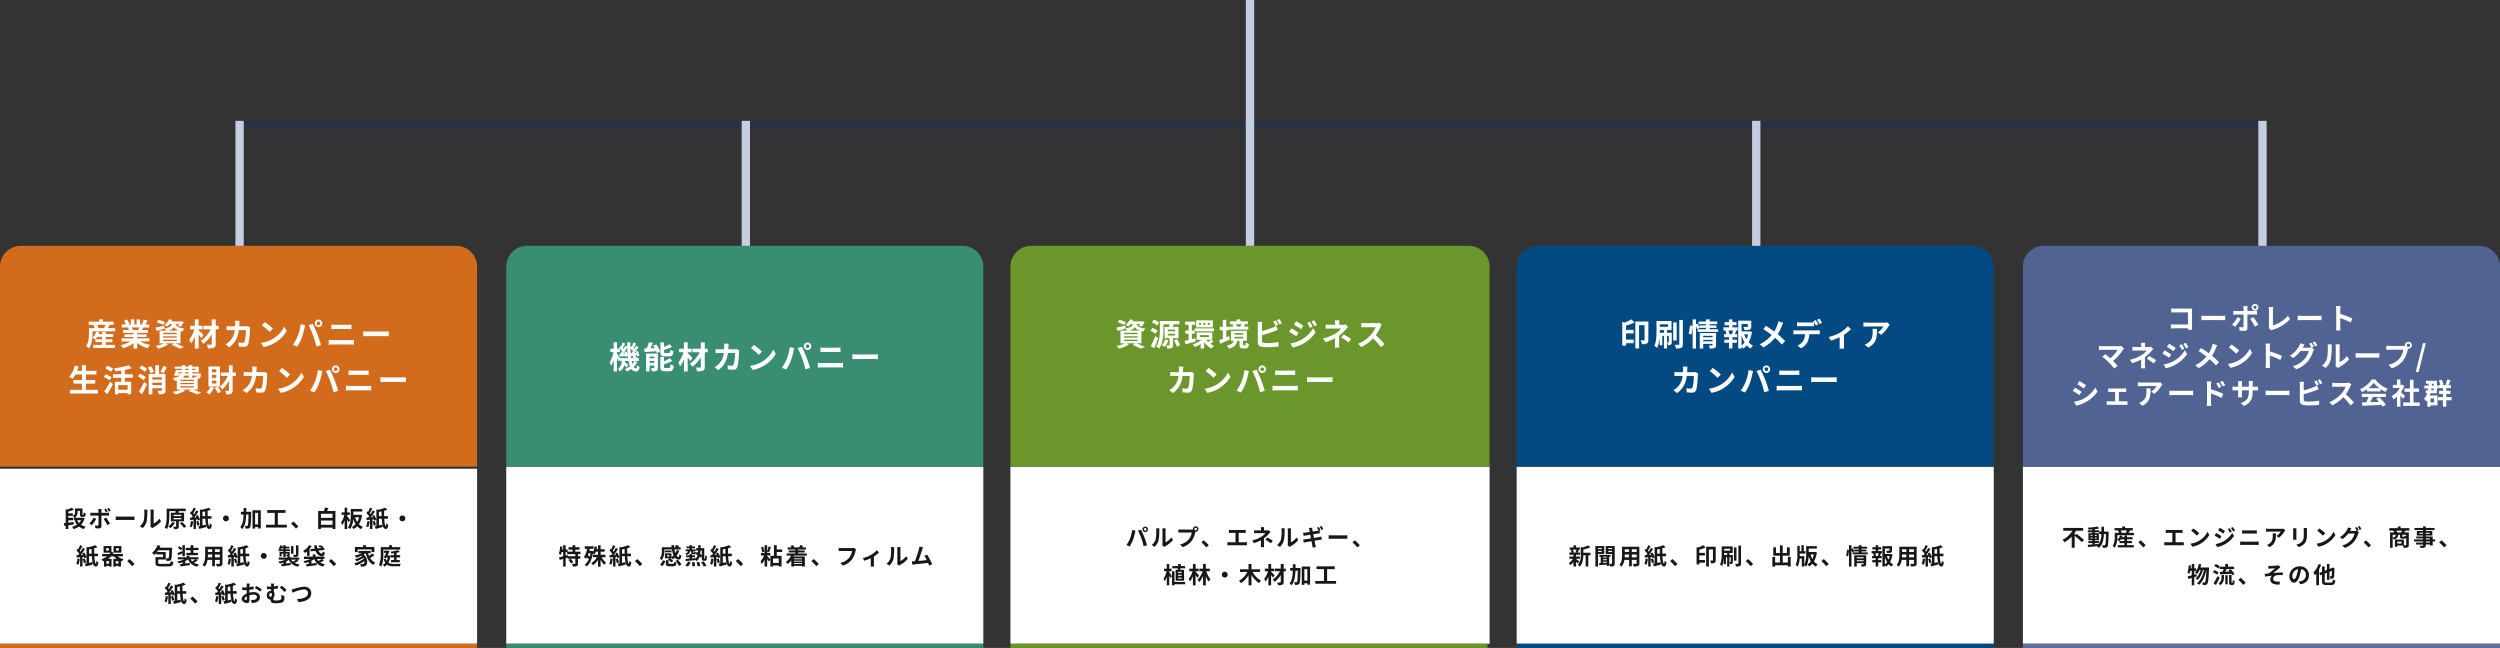 <svg xmlns="http://www.w3.org/2000/svg" width="1200" height="311" viewBox="0 0 1200 311">
  <rect x="0" y="0" width="1200" height="311" fill="#333333" stroke="none"/>
  <g id="グループ_2967" data-name="グループ 2967" transform="translate(-100 -1344)">
    <rect id="長方形_236" data-name="長方形 236" width="229" height="84" transform="translate(100 1569)" fill="#fff"/>
    <rect id="長方形_236-2" data-name="長方形 236" width="229" height="85" transform="translate(343 1568)" fill="#fff"/>
    <rect id="長方形_236-3" data-name="長方形 236" width="230" height="85" transform="translate(585 1568)" fill="#fff"/>
    <rect id="長方形_236-4" data-name="長方形 236" width="229" height="85" transform="translate(828 1568)" fill="#fff"/>
    <rect id="長方形_236-5" data-name="長方形 236" width="229" height="85" transform="translate(1071 1568)" fill="#fff"/>
    <path id="長方形_238" data-name="長方形 238" d="M10,0H219a10,10,0,0,1,10,10v96a0,0,0,0,1,0,0H0a0,0,0,0,1,0,0V10A10,10,0,0,1,10,0Z" transform="translate(343 1462)" fill="#388d72"/>
    <path id="長方形_239" data-name="長方形 239" d="M10,0H220a10,10,0,0,1,10,10v96a0,0,0,0,1,0,0H0a0,0,0,0,1,0,0V10A10,10,0,0,1,10,0Z" transform="translate(585 1462)" fill="#6a962b"/>
    <path id="長方形_240" data-name="長方形 240" d="M10,0H219a10,10,0,0,1,10,10v96a0,0,0,0,1,0,0H0a0,0,0,0,1,0,0V10A10,10,0,0,1,10,0Z" transform="translate(828 1462)" fill="#024a81"/>
    <path id="長方形_241" data-name="長方形 241" d="M10,0H219a10,10,0,0,1,10,10v96a0,0,0,0,1,0,0H0a0,0,0,0,1,0,0V10A10,10,0,0,1,10,0Z" transform="translate(1071 1462)" fill="#506393"/>
    <path id="パス_6485" data-name="パス 6485" d="M11.333,10.547c-.847.121-1.727.242-2.552.352V9.722h2.288V8.512H8.781v-.9H10.97V6.389H8.781V5.542a14.836,14.836,0,0,0,2.739-.924l-1.078-.924a10.217,10.217,0,0,1-2.3.9L7.527,4.42v6.633c-.33.033-.627.066-.9.1l.209,1.265.693-.1v1.606H8.781V12.142c.836-.121,1.738-.264,2.6-.4ZM14.919,9.7a5.067,5.067,0,0,1-.979,1.364,4.9,4.9,0,0,1-.9-1.364Zm.825-1.232-.22.044h-3.6a3.125,3.125,0,0,0,1.3-2.816V5.223h1.144V6.708c0,.7.088.946.264,1.133a1.063,1.063,0,0,0,.77.264H16a1.417,1.417,0,0,0,.6-.121.767.767,0,0,0,.385-.44,4.887,4.887,0,0,0,.154-1.122,3.271,3.271,0,0,1-.968-.528c0,.429-.022.748-.033.913-.033.132-.055.2-.1.22a.2.2,0,0,1-.143.044h-.176a.135.135,0,0,1-.11-.055A.962.962,0,0,1,15.59,6.7V4.079H12.015V5.652a2.093,2.093,0,0,1-1.133,2.079,4.584,4.584,0,0,1,.836.781h-.275V9.7h1.089l-.693.187a7.253,7.253,0,0,0,1.133,1.958,7.229,7.229,0,0,1-2.387.979,4.955,4.955,0,0,1,.693,1.155,8.731,8.731,0,0,0,2.629-1.21,6.816,6.816,0,0,0,2.365,1.177,4.713,4.713,0,0,1,.847-1.177,6.764,6.764,0,0,1-2.189-.88,7.121,7.121,0,0,0,1.661-3.1ZM29.153,5.212a12.5,12.5,0,0,0-.858-1.419l-.869.352A10.709,10.709,0,0,1,28.284,5.6Zm-1.452.33A13.9,13.9,0,0,0,26.865,4.1L26,4.464a11.96,11.96,0,0,1,.825,1.452ZM20.958,8.468a11.463,11.463,0,0,1-2.068,2.838l1.188.814A17.265,17.265,0,0,0,22.2,9.051Zm6.3-.979c.3,0,.726.011,1.067.033V6.081a8.572,8.572,0,0,1-1.078.077H24.687v-.88a8.917,8.917,0,0,1,.1-.957H23.158a5.7,5.7,0,0,1,.1.957v.88H20.463A8.545,8.545,0,0,1,19.4,6.07V7.533c.308-.033.737-.044,1.067-.044h2.794V7.5c0,.517,0,4-.011,4.411-.011.286-.121.4-.407.4a7.608,7.608,0,0,1-1.221-.132l.132,1.364a15.883,15.883,0,0,0,1.793.1c.781,0,1.144-.4,1.144-1.034V7.489ZM25.732,9.084a20.885,20.885,0,0,1,1.782,2.948l1.3-.7a25.57,25.57,0,0,0-1.881-2.893Zm5.83.55c.407-.033,1.144-.055,1.771-.055H39.24c.462,0,1.023.044,1.287.055V7.907c-.286.022-.781.066-1.287.066H33.333c-.572,0-1.375-.033-1.771-.066Zm12.87,3.85a6.371,6.371,0,0,0,1.958-3.157,24.271,24.271,0,0,0,.33-4.73,7.015,7.015,0,0,1,.077-.99H45.18a4.015,4.015,0,0,1,.1,1,18.955,18.955,0,0,1-.319,4.356,5.189,5.189,0,0,1-1.87,2.629Zm4.664.033a2.8,2.8,0,0,1,.484-.33,12.112,12.112,0,0,0,3.729-3l-.847-1.21A6.966,6.966,0,0,1,49.745,11.3V5.542a5.586,5.586,0,0,1,.077-.957H48.183a4.877,4.877,0,0,1,.088.946v6.413a4.186,4.186,0,0,1-.088.814ZM58.688,10.6a5.631,5.631,0,0,1-1.936,2.1,8.643,8.643,0,0,1,1.078.77,8.245,8.245,0,0,0,2.123-2.519Zm.6-1.969h3.74v.638h-3.74Zm0-1.54h3.74V7.72h-3.74Zm5.082,3.157V6.114H61.658l.231-.748-.154-.011h3.443V4.167H56V7.423c0,1.716-.077,4.18-.99,5.863a4.74,4.74,0,0,1,1.155.649c.968-1.815,1.122-4.642,1.122-6.512V5.355h3.014a6.86,6.86,0,0,1-.1.759H58.017V10.25h2.519v2.4c0,.132-.044.165-.209.165s-.682.011-1.166-.011a4.534,4.534,0,0,1,.363,1.155,4.6,4.6,0,0,0,1.76-.187c.418-.176.528-.5.528-1.089V10.25Zm-2.035.924A11.665,11.665,0,0,1,64.3,13.4l1.078-.7a13.017,13.017,0,0,0-2.035-2.145ZM67.631,10.1a8.253,8.253,0,0,1-.561,2.552,5.514,5.514,0,0,1,.99.484,10.16,10.16,0,0,0,.66-2.849Zm3.124-.825a6.219,6.219,0,0,1,.2.682l.99-.462a8.655,8.655,0,0,0-1.067-2.3l-.924.407c.121.209.253.44.363.682l-1.067.077c.682-.869,1.419-1.936,2.013-2.849l-1.067-.517a18.718,18.718,0,0,1-1.023,1.815c-.121-.143-.253-.308-.407-.473.4-.616.858-1.474,1.254-2.233l-1.155-.418a13.507,13.507,0,0,1-.825,1.925c-.088-.077-.165-.154-.253-.22l-.616.891A8.955,8.955,0,0,1,68.5,7.808c-.154.22-.319.44-.473.638-.319.022-.627.044-.891.055l.187,1.144c.473-.044,1.012-.1,1.573-.165v4.466h1.166v-4.6Zm-.627,1.1a10.989,10.989,0,0,1,.605,1.969l1.034-.374a11.339,11.339,0,0,0-.66-1.914ZM73.2,7.753V5.718c.4-.066.814-.143,1.221-.242q.017,1.188.066,2.277Zm4.312,1.232V7.753H75.694c-.022-.814-.033-1.694-.033-2.574a15.351,15.351,0,0,0,1.562-.506L76.2,3.683a17.681,17.681,0,0,1-3.586,1.023l-.649-.2v7.964q-.429.1-.792.165l.462,1.243c.968-.253,2.189-.572,3.322-.9l-.165-1.144c-.539.121-1.078.253-1.6.363V8.985h1.342c.165,2.475.495,4.323,1.353,4.752.792.528,1.6.088,1.793-1.815a6.989,6.989,0,0,1-.946-.781c-.033.9-.121,1.485-.253,1.43-.407-.154-.627-1.606-.737-3.586Zm5.533-.165A1.408,1.408,0,1,0,84.45,7.412,1.418,1.418,0,0,0,83.042,8.82ZM94.207,5.652c.011-.594.011-1.2.011-1.815H92.931c0,.627,0,1.232-.011,1.815H91.633V6.928h1.276C92.832,9.5,92.535,11.6,91.3,13a3.446,3.446,0,0,1,.957.957c1.419-1.628,1.8-4.092,1.914-7.029h1.111c-.066,3.674-.154,5.038-.363,5.335a.4.4,0,0,1-.374.2c-.209,0-.605-.011-1.045-.044a3.154,3.154,0,0,1,.374,1.309,6.2,6.2,0,0,0,1.331-.044,1.171,1.171,0,0,0,.847-.561c.341-.506.418-2.189.517-6.875.011-.165.011-.594.011-.594Zm4.246,6.05V6.191h1.419V11.7ZM97.188,4.937v8.789h1.265v-.759h1.419v.682h1.309V4.937Zm12.177,6.941V6.191h3.7V4.827h-8.789V6.191h3.6v5.687h-4.191V13.2h10v-1.32Zm9.867.869a20.619,20.619,0,0,0-2.4-2.409l-1.144.99a20.645,20.645,0,0,1,2.365,2.431Zm10.824-.847V9.865h5.555V11.9Zm5.555-5.291V8.567h-5.555V6.609ZM133,5.278c.22-.44.429-.924.638-1.419l-1.705-.22a11.5,11.5,0,0,1-.451,1.639h-2.761v8.657h1.331v-.7h5.555v.693H137V5.278ZM144.092,9.7c-.2-.308-1.122-1.562-1.441-1.947V7.148h1.232V5.938h-1.232V3.683h-1.232V5.938h-1.441v1.21h1.32a10.815,10.815,0,0,1-1.606,3.7,5.964,5.964,0,0,1,.616,1.21,9.33,9.33,0,0,0,1.111-2.3v4.191h1.232V9.326c.275.495.55,1.023.7,1.375Zm4.268-1.419a8.723,8.723,0,0,1-.913,2.244,8.414,8.414,0,0,1-.979-2.244ZM149,7.06l-.22.044h-3.157V5.542h4.257V4.332h-5.511v3.1c0,1.716-.11,4.1-1.353,5.731a4.888,4.888,0,0,1,1.045.781,9.176,9.176,0,0,0,1.5-4.785,10.214,10.214,0,0,0,1.122,2.42,5.518,5.518,0,0,1-1.782,1.353,4.426,4.426,0,0,1,.781,1.023,7.337,7.337,0,0,0,1.782-1.353,6.308,6.308,0,0,0,1.859,1.4,5.025,5.025,0,0,1,.88-1.1,5.617,5.617,0,0,1-1.925-1.32,10.606,10.606,0,0,0,1.54-4.268Zm3.333,3.036a8.254,8.254,0,0,1-.561,2.552,5.515,5.515,0,0,1,.99.484,10.16,10.16,0,0,0,.66-2.849Zm3.124-.825a6.219,6.219,0,0,1,.2.682l.99-.462a8.654,8.654,0,0,0-1.067-2.3l-.924.407c.121.209.253.44.363.682l-1.067.077c.682-.869,1.419-1.936,2.013-2.849l-1.067-.517a18.718,18.718,0,0,1-1.023,1.815c-.121-.143-.253-.308-.407-.473.4-.616.858-1.474,1.254-2.233l-1.155-.418a13.5,13.5,0,0,1-.825,1.925c-.088-.077-.165-.154-.253-.22l-.616.891A8.954,8.954,0,0,1,153.2,7.808c-.154.22-.319.44-.473.638-.319.022-.627.044-.891.055l.187,1.144c.473-.044,1.012-.1,1.573-.165v4.466h1.166v-4.6Zm-.627,1.1a10.988,10.988,0,0,1,.6,1.969l1.034-.374a11.339,11.339,0,0,0-.66-1.914ZM157.9,7.753V5.718c.4-.066.814-.143,1.221-.242q.017,1.188.066,2.277Zm4.312,1.232V7.753h-1.815c-.022-.814-.033-1.694-.033-2.574a15.353,15.353,0,0,0,1.562-.506l-1.023-.99a17.682,17.682,0,0,1-3.586,1.023l-.649-.2v7.964q-.429.1-.792.165l.462,1.243c.968-.253,2.189-.572,3.322-.9l-.165-1.144c-.539.121-1.078.253-1.6.363V8.985h1.342c.165,2.475.5,4.323,1.353,4.752.792.528,1.6.088,1.793-1.815a6.988,6.988,0,0,1-.946-.781c-.033.9-.121,1.485-.253,1.43-.407-.154-.627-1.606-.737-3.586Zm5.533-.165a1.408,1.408,0,1,0,1.408-1.408A1.418,1.418,0,0,0,167.742,8.82ZM13.181,28.1a8.253,8.253,0,0,1-.561,2.552,5.514,5.514,0,0,1,.99.484,10.16,10.16,0,0,0,.66-2.849Zm3.124-.825a6.221,6.221,0,0,1,.2.682l.99-.462a8.654,8.654,0,0,0-1.067-2.3L15.5,25.6c.121.209.253.44.363.682l-1.067.077c.682-.869,1.419-1.936,2.013-2.849l-1.067-.517a18.719,18.719,0,0,1-1.023,1.815c-.121-.143-.253-.308-.407-.473.4-.616.858-1.474,1.254-2.233l-1.155-.418a13.505,13.505,0,0,1-.825,1.925c-.088-.077-.165-.154-.253-.22l-.616.891a8.955,8.955,0,0,1,1.331,1.529c-.154.22-.319.44-.473.638-.319.022-.627.044-.891.055l.187,1.144c.473-.044,1.012-.1,1.573-.165v4.466h1.166v-4.6Zm-.627,1.1a10.988,10.988,0,0,1,.6,1.969l1.034-.374a11.339,11.339,0,0,0-.66-1.914Zm3.069-2.618V23.718c.4-.066.814-.143,1.221-.242q.016,1.188.066,2.277Zm4.312,1.232V25.753H21.244c-.022-.814-.033-1.694-.033-2.574a15.352,15.352,0,0,0,1.562-.506l-1.023-.99a17.682,17.682,0,0,1-3.586,1.023l-.649-.2v7.964q-.429.1-.792.165l.462,1.243c.968-.253,2.189-.572,3.322-.9l-.165-1.144c-.539.121-1.078.253-1.595.363V26.985h1.342c.165,2.475.5,4.323,1.353,4.752.792.528,1.6.088,1.793-1.815a6.989,6.989,0,0,1-.946-.781c-.033.9-.121,1.485-.253,1.43-.407-.154-.627-1.606-.737-3.586Zm8.492,3.564v-1.21H32.86v1.21Zm-3.19,0h-1.32v-1.21h1.32Zm-.121-6.281H26.909V23.124H28.24Zm3.454-1.144h1.331v1.144H31.694Zm3.3,3.927V25.907H30.176a5.7,5.7,0,0,0,.341-.627v.011h3.762V22.1H30.517v3.157l-1.034-.352V22.1H25.721v3.19h3.3c-.132.209-.275.418-.429.616H25.039v1.144h2.354a9.62,9.62,0,0,1-2.728,1.375,4.767,4.767,0,0,1,.77,1c.165-.055.319-.11.473-.176v2.728h1.133v-.363h1.32v.352h1.177V28.261H27.855a8.157,8.157,0,0,0,1.452-1.21h1.43a6.492,6.492,0,0,0,1.3,1.21H30.407v3.718h1.144v-.363H32.86v.352h1.2V29.306c.154.055.319.11.484.154a5.306,5.306,0,0,1,.825-1.045,7.528,7.528,0,0,1-2.915-1.364Zm5.588,3.7a20.619,20.619,0,0,0-2.4-2.409l-1.144.99a20.645,20.645,0,0,1,2.365,2.431Zm12.716-.1c-1.155,0-1.353-.077-1.353-.539V28.591h3.586v-3.63h-4.18c.2-.264.385-.55.572-.836h5.324c-.077,2.552-.176,3.509-.352,3.751a.377.377,0,0,1-.363.165,9.206,9.206,0,0,1-.99-.044,2.92,2.92,0,0,1,.341,1.243,8.142,8.142,0,0,0,1.353-.044,1.1,1.1,0,0,0,.825-.506c.319-.429.418-1.749.517-5.236.011-.176.022-.561.022-.561H52.616c.143-.286.275-.583.4-.88l-1.4-.385a9.09,9.09,0,0,1-2.673,3.817,7.617,7.617,0,0,1,1.166.935,10.492,10.492,0,0,0,.935-1.012V26.1h3.2v1.331h-3.6v2.695c0,1.375.594,1.738,2.64,1.738h3.52c1.749,0,2.189-.407,2.4-2.09a4,4,0,0,1-1.243-.451c-.121,1.133-.264,1.32-1.21,1.32ZM67.51,25.379H65.453V26.5h5.533V25.379H68.819v-1.3h2.442V22.948H68.819V21.683H67.51v1.265H65.178v1.133H67.51Zm-4-2.09a9.394,9.394,0,0,0-1.4-1.111l-.748.737A8.2,8.2,0,0,1,62.7,24.1Zm.033,3.685h1.2V21.683h-1.2v3.806l-.231-.9c-.814.341-1.6.66-2.156.858l.407,1.067c.616-.275,1.32-.572,1.98-.88Zm6.237,1.507a14.794,14.794,0,0,1-1.54.979,4.147,4.147,0,0,1-.77-.979Zm.286,0h1.221v-.99H66.927v-.748H65.618v.748h-4.29v.99h3.135a11.553,11.553,0,0,1-3.344.979,4.449,4.449,0,0,1,.693.946,11.574,11.574,0,0,0,1.859-.506v.737c-.451.055-.869.1-1.232.143l.2,1.111c1.221-.176,2.926-.4,4.5-.638l-.066-1.067-2.145.286V29.35a6.991,6.991,0,0,0,1.3-.858,5.874,5.874,0,0,0,4.532,3.5,4.689,4.689,0,0,1,.726-1.067,6.747,6.747,0,0,1-2.42-.836,15.234,15.234,0,0,0,1.793-1.012Zm9.108-.968V26.16h2.321v1.353Zm-3.421,0c.022-.407.033-.8.033-1.155v-.2H77.85v1.353Zm2.1-3.85v1.276H75.782V23.663Zm3.641,1.276H79.17V23.663h2.321Zm1.3-2.519H74.484v3.927c0,1.54-.1,3.5-1.3,4.818a4.832,4.832,0,0,1,1.034.847,6.3,6.3,0,0,0,1.386-3.267H77.85v3.069h1.32V28.745h2.321V30.4c0,.2-.077.264-.286.264s-.924.011-1.54-.022a4.945,4.945,0,0,1,.418,1.254,5.108,5.108,0,0,0,2.112-.231c.44-.2.594-.55.594-1.254ZM85.781,28.1a8.253,8.253,0,0,1-.561,2.552,5.514,5.514,0,0,1,.99.484,10.16,10.16,0,0,0,.66-2.849Zm3.124-.825a6.221,6.221,0,0,1,.2.682l.99-.462a8.655,8.655,0,0,0-1.067-2.3L88.1,25.6c.121.209.253.44.363.682l-1.067.077c.682-.869,1.419-1.936,2.013-2.849l-1.067-.517a18.718,18.718,0,0,1-1.023,1.815c-.121-.143-.253-.308-.407-.473.4-.616.858-1.474,1.254-2.233l-1.155-.418a13.506,13.506,0,0,1-.825,1.925c-.088-.077-.165-.154-.253-.22l-.616.891a8.955,8.955,0,0,1,1.331,1.529c-.154.22-.319.44-.473.638-.319.022-.627.044-.891.055l.187,1.144c.473-.044,1.012-.1,1.573-.165v4.466h1.166v-4.6Zm-.627,1.1a10.989,10.989,0,0,1,.605,1.969l1.034-.374a11.34,11.34,0,0,0-.66-1.914Zm3.069-2.618V23.718c.4-.066.814-.143,1.221-.242q.017,1.188.066,2.277Zm4.312,1.232V25.753H93.844c-.022-.814-.033-1.694-.033-2.574a15.351,15.351,0,0,0,1.562-.506l-1.023-.99a17.682,17.682,0,0,1-3.586,1.023l-.649-.2v7.964q-.429.1-.792.165l.462,1.243c.968-.253,2.189-.572,3.322-.9l-.165-1.144c-.539.121-1.078.253-1.6.363V26.985h1.342c.165,2.475.495,4.323,1.353,4.752.792.528,1.6.088,1.793-1.815a6.989,6.989,0,0,1-.946-.781c-.033.9-.121,1.485-.253,1.43-.407-.154-.627-1.606-.737-3.586Zm5.533-.165a1.408,1.408,0,1,0,1.408-1.408A1.418,1.418,0,0,0,101.192,26.82Zm18.051-5.06h-1.188v4.367c0,.143-.044.187-.209.187s-.682.011-1.177-.011a4.058,4.058,0,0,1,.385,1.034,4.626,4.626,0,0,0,1.683-.176c.4-.165.506-.44.506-1Zm-2.387.363H115.69v3.663h1.166Zm1.287,6.512a12.8,12.8,0,0,1-1.562.946,4.025,4.025,0,0,1-.781-.946Zm-7.458-4.972a4.279,4.279,0,0,0,.275-.44h1.045v.44Zm7.854,4.972h1.1V27.6h-4.29v-.572h-1.166a1.435,1.435,0,0,0,.517-.11c.286-.132.363-.33.363-.748V24.928h-1.947v-.385h2.123v-.88h-2.123v-.44h1.826v-.836h-1.826v-.7h-1.111v.7h-.627c.066-.154.121-.3.176-.451l-.957-.242a4.783,4.783,0,0,1-.858,1.584c.176.088.462.253.682.385h-.671v.88h2.255v.385H110.19v2.156h.99V25.72h.825v1.606h1.111V25.72h.9v.451c0,.088-.033.121-.132.121-.077,0-.341,0-.594-.011a3.347,3.347,0,0,1,.319.759h.44V27.6h-4.279v1.034h3.212a12.4,12.4,0,0,1-3.4.924,5.631,5.631,0,0,1,.693.946,12.533,12.533,0,0,0,1.815-.462v.616c-.4.044-.77.088-1.089.121l.187,1.067c1.21-.176,2.849-.4,4.4-.616l-.044-1.023c-.737.1-1.485.2-2.2.286v-.957a8.283,8.283,0,0,0,1.3-.781,5.654,5.654,0,0,0,4.488,3.223,4.514,4.514,0,0,1,.715-1.045,7.434,7.434,0,0,1-2.387-.737,14.828,14.828,0,0,0,1.815-1.012Zm6.5-5.093.132,1.1,2.244-.231c.638,1.54,1.716,2.53,3,2.541.913,0,1.331-.308,1.507-1.727a3.324,3.324,0,0,1-1.034-.539c-.055.737-.143,1.023-.407,1.023-.6.011-1.232-.55-1.683-1.43l2.937-.3-.11-1.067-.88.088.495-.7a12.849,12.849,0,0,0-1.837-.6l-.561.759a12.083,12.083,0,0,1,1.617.572l-2.079.2a6.868,6.868,0,0,1-.264-1.474h-1.3a8.952,8.952,0,0,0,.253,1.595ZM123.357,26.8h1.254V23.465a8.964,8.964,0,0,0,.979-1.375l-1.221-.407a7.393,7.393,0,0,1-2.9,2.761,8.506,8.506,0,0,1,.924.979,10.916,10.916,0,0,0,.968-.715Zm7.084,1.507a13.231,13.231,0,0,1-1.628.946,4.237,4.237,0,0,1-.682-.946Zm.066,0h1.221V27.172h-4.3V26.149h-1.309v1.023h-4.235v1.133h3.069a11.669,11.669,0,0,1-3.344,1.012,4.64,4.64,0,0,1,.726.968,12.326,12.326,0,0,0,1.892-.517v.891c-.462.044-.891.088-1.265.121l.165,1.122c1.32-.165,3.146-.374,4.862-.583l-.022-1.067c-.825.088-1.683.176-2.486.264V29.207a7.979,7.979,0,0,0,1.331-.88,5.638,5.638,0,0,0,4.345,3.619,4.932,4.932,0,0,1,.792-1.144,6.4,6.4,0,0,1-2.266-.825,17.344,17.344,0,0,0,1.8-.913Zm6.875,2.442a20.618,20.618,0,0,0-2.4-2.409l-1.144.99a20.644,20.644,0,0,1,2.365,2.431Zm10.263-7.007h6.7V25h1.342V22.552H151.66v-.858h-1.342v.858h-3.96V25h1.287Zm7.018,1.881a13.232,13.232,0,0,1-1.529,1.2,9.724,9.724,0,0,1-.451-1.276h1.254v-1.1H148.03v1.1h1.606a13.3,13.3,0,0,1-3.366,1.111,7.755,7.755,0,0,1,.671,1.023,16.408,16.408,0,0,0,2.607-.935c.1.088.187.176.275.264a11.845,11.845,0,0,1-3.4,1.43,4.7,4.7,0,0,1,.66.99,16.208,16.208,0,0,0,3.333-1.65,4.291,4.291,0,0,1,.209.385,12.649,12.649,0,0,1-4.587,2.222,5.637,5.637,0,0,1,.682,1.089,16.963,16.963,0,0,0,4.2-2.178,1.436,1.436,0,0,1-.363,1.232.783.783,0,0,1-.66.231c-.286,0-.638-.022-1.056-.055a2.744,2.744,0,0,1,.374,1.254,9.119,9.119,0,0,0,.935.022,1.809,1.809,0,0,0,1.342-.462c1.089-.792,1.177-3.531-.9-5.335a7.071,7.071,0,0,0,.913-.638h.022c.627,2.563,1.716,4.587,3.674,5.632a5.494,5.494,0,0,1,.913-1.133,5.607,5.607,0,0,1-2.453-2.211,19.983,19.983,0,0,0,2.024-1.331Zm5.368-1.826h8.063V22.618h-3.971v-.924h-1.364v.924h-3.993v3.157a13.021,13.021,0,0,1-.869,5.478,5.22,5.22,0,0,1,1.089.726c.9-1.716,1.045-4.422,1.045-6.2Zm8.052,3.762v-1.1h-1.727V25.346a12.218,12.218,0,0,0,1.551-.4l-.858-.891a16.765,16.765,0,0,1-3.52.715,3.915,3.915,0,0,1,.319.913c.418-.033.858-.077,1.3-.143v.913h-1.617v1.1h1.617v1.254h-1.43V29.9h4.169V28.811h-1.529V27.557Zm-5.368-.957-.2.022h-.572c.4-.715.781-1.441,1.078-2.079l-.8-.275-.187.055h-1.705v1.034h1.078c-.363.715-.825,1.562-1.232,2.255l1.023.319.187-.319h.77a6.339,6.339,0,0,1-.561,1.617,4.264,4.264,0,0,1-.473-1.144l-.957.3a6,6,0,0,0,.792,1.8,4.279,4.279,0,0,1-1.221.957,4.3,4.3,0,0,1,.814.858,4.784,4.784,0,0,0,1.2-.979,5.269,5.269,0,0,0,3.289.792h2.9a4.318,4.318,0,0,1,.407-1.166c-.671.033-2.706.033-3.245.033a4.867,4.867,0,0,1-2.706-.594,9.147,9.147,0,0,0,1.023-3.267ZM55.531,46.1a8.253,8.253,0,0,1-.561,2.552,5.515,5.515,0,0,1,.99.484,10.16,10.16,0,0,0,.66-2.849Zm3.124-.825a6.221,6.221,0,0,1,.2.682l.99-.462a8.654,8.654,0,0,0-1.067-2.3l-.924.407c.121.209.253.44.363.682l-1.067.077c.682-.869,1.419-1.936,2.013-2.849l-1.067-.517a18.719,18.719,0,0,1-1.023,1.815c-.121-.143-.253-.308-.407-.473.4-.616.858-1.474,1.254-2.233l-1.155-.418a13.506,13.506,0,0,1-.825,1.925c-.088-.077-.165-.154-.253-.22l-.616.891A8.955,8.955,0,0,1,56.4,43.808c-.154.22-.319.44-.473.638-.319.022-.627.044-.891.055l.187,1.144c.473-.044,1.012-.1,1.573-.165v4.466h1.166v-4.6Zm-.627,1.1a10.989,10.989,0,0,1,.6,1.969l1.034-.374a11.339,11.339,0,0,0-.66-1.914ZM61.1,43.753V41.718c.4-.066.814-.143,1.221-.242q.016,1.188.066,2.277Zm4.312,1.232V43.753H63.594c-.022-.814-.033-1.694-.033-2.574a15.351,15.351,0,0,0,1.562-.506l-1.023-.99a17.681,17.681,0,0,1-3.586,1.023l-.649-.2v7.964q-.429.1-.792.165l.462,1.243c.968-.253,2.189-.572,3.322-.9l-.165-1.144c-.539.121-1.078.253-1.6.363V44.985h1.342c.165,2.475.495,4.323,1.353,4.752.792.528,1.6.088,1.793-1.815a6.989,6.989,0,0,1-.946-.781c-.033.9-.121,1.485-.253,1.43-.407-.154-.627-1.606-.737-3.586Zm5.423,3.762a20.619,20.619,0,0,0-2.4-2.409l-1.144.99a20.645,20.645,0,0,1,2.365,2.431Zm8.9-2.651a8.253,8.253,0,0,1-.561,2.552,5.515,5.515,0,0,1,.99.484,10.16,10.16,0,0,0,.66-2.849Zm3.124-.825a6.22,6.22,0,0,1,.2.682l.99-.462a8.655,8.655,0,0,0-1.067-2.3l-.924.407c.121.209.253.44.363.682l-1.067.077c.682-.869,1.419-1.936,2.013-2.849l-1.067-.517a18.718,18.718,0,0,1-1.023,1.815c-.121-.143-.253-.308-.407-.473.4-.616.858-1.474,1.254-2.233l-1.155-.418a13.506,13.506,0,0,1-.825,1.925c-.088-.077-.165-.154-.253-.22l-.616.891A8.955,8.955,0,0,1,80.6,43.808c-.154.22-.319.44-.473.638-.319.022-.627.044-.891.055l.187,1.144c.473-.044,1.012-.1,1.573-.165v4.466h1.166v-4.6Zm-.627,1.1a10.989,10.989,0,0,1,.605,1.969l1.034-.374a11.34,11.34,0,0,0-.66-1.914ZM85.3,43.753V41.718c.4-.066.814-.143,1.221-.242q.017,1.188.066,2.277Zm4.312,1.232V43.753H87.794c-.022-.814-.033-1.694-.033-2.574a15.351,15.351,0,0,0,1.562-.506l-1.023-.99a17.681,17.681,0,0,1-3.586,1.023l-.649-.2v7.964q-.429.1-.792.165l.462,1.243c.968-.253,2.189-.572,3.322-.9l-.165-1.144c-.539.121-1.078.253-1.6.363V44.985h1.342c.165,2.475.495,4.323,1.353,4.752.792.528,1.6.088,1.793-1.815a6.989,6.989,0,0,1-.946-.781c-.033.9-.121,1.485-.253,1.43-.407-.154-.627-1.606-.737-3.586Zm4.51,3.036c-.286,0-.792-.308-.792-.638,0-.385.44-.836,1.111-1.177.022.572.033,1.067.033,1.342C94.471,47.922,94.317,48.021,94.119,48.021ZM95.67,44.1c0-.319,0-.649.011-.979a21.037,21.037,0,0,0,2.079-.341l-.033-1.364a14.918,14.918,0,0,1-2,.407c.011-.275.022-.539.033-.781.022-.275.066-.748.088-.946h-1.5a8.648,8.648,0,0,1,.077.957c0,.187,0,.506-.011.891-.22.011-.429.022-.627.022a11.934,11.934,0,0,1-1.507-.088L92.3,43.2c.473.044,1.023.055,1.518.055.176,0,.374-.011.583-.022v.913c0,.253,0,.506.011.759-1.331.583-2.442,1.562-2.442,2.519,0,1.155,1.507,2.068,2.574,2.068.7,0,1.2-.352,1.2-1.7,0-.374-.033-1.21-.055-2.079a7.733,7.733,0,0,1,2.046-.3c.946,0,1.606.429,1.606,1.166,0,.792-.7,1.243-1.584,1.4a8.328,8.328,0,0,1-1.342.077l.506,1.4a8.875,8.875,0,0,0,1.43-.176c1.727-.429,2.4-1.4,2.4-2.684,0-1.5-1.32-2.387-2.992-2.387a8.866,8.866,0,0,0-2.09.286Zm2.684-1.76a16.548,16.548,0,0,1,2.618,1.584l.66-1.122a24.064,24.064,0,0,0-2.673-1.529Zm6.875,3.366c0-.638.352-1.067.781-1.067.308,0,.517.253.517.671,0,.616-.2,1.144-.693,1.144C105.515,46.459,105.229,46.184,105.229,45.711Zm5.764-.11a9.789,9.789,0,0,1,.077,1.342,1.021,1.021,0,0,1-.792,1.1,6.971,6.971,0,0,1-1.672.2c-1.287,0-1.408-.242-1.408-.7v-.429a2.888,2.888,0,0,0,.583-1.859,1.858,1.858,0,0,0-.319-1.1V42.741a17.658,17.658,0,0,0,1.936-.308v-1.32a16.269,16.269,0,0,1-1.936.385,7.587,7.587,0,0,1,.1-1.364h-1.529a5.736,5.736,0,0,1,.11,1.375V41.6h-.319a13,13,0,0,1-1.76-.154l.077,1.287q1.073.1,1.782.1h.22v.726H106.1a2.072,2.072,0,0,0-2.013,2.255c0,1.4.814,1.958,1.606,1.958a.946.946,0,0,0,.176-.011v.231c0,.759.11,1.562,2.64,1.562a10.557,10.557,0,0,0,2.365-.231,1.905,1.905,0,0,0,1.617-1.98c.022-.451.011-.66.011-1.276Zm-.693-3.553a14.813,14.813,0,0,1,2.244,2.178l.99-1.012a13.482,13.482,0,0,0-2.31-2.079Zm5.6.924.616,1.54a16.612,16.612,0,0,1,5.313-1.584,1.789,1.789,0,0,1,2.013,1.8c0,1.892-2.31,2.75-5.258,2.816L119.21,49c3.839-.2,6.193-1.782,6.193-4.246,0-2.013-1.551-3.146-3.52-3.146a18.375,18.375,0,0,0-4.653,1.034A11.752,11.752,0,0,1,115.9,42.972Z" transform="translate(124 1584)" fill="#171717"/>
    <path id="合体_2" data-name="合体 2" d="M4930,15636h972" transform="translate(-4715.5 -14232)" fill="none" stroke="#00317d" stroke-width="4" opacity="0.196"/>
    <path id="パス_6482" data-name="パス 6482" d="M74.222,16.308c-.028-.42-.056-1.162-.056-1.652V7.4c0-.406.028-.966.042-1.288-.238.014-.826.028-1.232.028H65.934c-.49,0-1.218-.028-1.736-.084V8.006c.392-.028,1.148-.056,1.736-.056H72.22v5.8H65.766c-.63,0-1.26-.042-1.75-.084v2c.462-.042,1.26-.084,1.806-.084h6.384c0,.266,0,.5-.014.728Zm4.466-4.592c.518-.042,1.456-.07,2.254-.07H88.46c.588,0,1.3.056,1.638.07v-2.2c-.364.028-.994.084-1.638.084H80.942c-.728,0-1.75-.042-2.254-.084ZM104.42,4.744a.753.753,0,0,1,.756.756.763.763,0,1,1-1.526,0A.756.756,0,0,1,104.42,4.744Zm0,2.38A1.617,1.617,0,1,0,102.8,5.5,1.613,1.613,0,0,0,104.42,7.124Zm-8.428,3.108a14.589,14.589,0,0,1-2.632,3.612l1.512,1.036a21.973,21.973,0,0,0,2.7-3.906Zm8.022-1.246c.378,0,.924.014,1.358.042V7.194a10.91,10.91,0,0,1-1.372.1h-3.262V6.172a11.351,11.351,0,0,1,.126-1.218H98.792a7.252,7.252,0,0,1,.126,1.218v1.12H95.362A10.876,10.876,0,0,1,94,7.18V9.042c.392-.042.938-.056,1.358-.056h3.556V9c0,.658,0,5.1-.014,5.614-.014.364-.154.5-.518.5a9.683,9.683,0,0,1-1.554-.168L97,16.686a20.215,20.215,0,0,0,2.282.126c.994,0,1.456-.5,1.456-1.316V8.986Zm-1.946,2.03a26.581,26.581,0,0,1,2.268,3.752l1.652-.9a32.543,32.543,0,0,0-2.394-3.682Zm10.178,5.572a3.95,3.95,0,0,1,.84-.378,17.616,17.616,0,0,0,8.12-5.04l-.994-1.582a15.891,15.891,0,0,1-7.2,4.62V6.942a9.918,9.918,0,0,1,.14-1.582h-2.2a8.652,8.652,0,0,1,.154,1.582V14.53a1.828,1.828,0,0,1-.182.91Zm12.642-4.872c.518-.042,1.456-.07,2.254-.07h7.518c.588,0,1.3.056,1.638.07v-2.2c-.364.028-.994.084-1.638.084h-7.518c-.728,0-1.75-.042-2.254-.084Zm26.278-.868a45.724,45.724,0,0,0-5.852-2.17V6.62a15.225,15.225,0,0,1,.126-1.694h-2.184a9.764,9.764,0,0,1,.14,1.694v8.036a14.981,14.981,0,0,1-.14,1.946h2.184c-.056-.56-.126-1.54-.126-1.946V10.694a40.437,40.437,0,0,1,5.054,2.086ZM40.146,24.032a4.522,4.522,0,0,1-1.3.154h-7.77a13.443,13.443,0,0,1-1.61-.126v1.96c.294-.028,1.05-.1,1.61-.1H38.48a15.538,15.538,0,0,1-3.556,4.032c-.882-.77-1.806-1.526-2.366-1.946L31.074,29.2a29.78,29.78,0,0,1,3.08,2.688,38.9,38.9,0,0,1,2.674,3.024l1.638-1.3c-.546-.658-1.372-1.568-2.17-2.366a23.325,23.325,0,0,0,4.774-5.474,3.811,3.811,0,0,1,.476-.588Zm14.294.406a4.2,4.2,0,0,1-1.162.14H51.6V23.85a11.474,11.474,0,0,1,.084-1.288h-2a9.044,9.044,0,0,1,.084,1.288v.728H47.342a13.171,13.171,0,0,1-1.792-.1v1.834c.434-.042,1.316-.07,1.82-.07h5.068a9,9,0,0,1-2.352,2.1,17.253,17.253,0,0,1-5.712,2.338l1.078,1.652a24.581,24.581,0,0,0,4.3-1.722v2.394a16.127,16.127,0,0,1-.112,1.792h2.016c-.042-.434-.1-1.232-.1-1.792,0-.882.014-2.408.014-3.528a21.127,21.127,0,0,0,2.94-2.744c.294-.336.728-.812,1.078-1.162Zm-1.988,5.81A22.019,22.019,0,0,1,55.8,32.474l1.176-1.54a31.559,31.559,0,0,0-3.36-2.03Zm16.758-7-1.162.49a12.646,12.646,0,0,1,1.232,2.2l1.218-.518A21.071,21.071,0,0,0,69.21,23.248Zm1.932-.672-1.19.49a13.453,13.453,0,0,1,1.316,2.128l1.19-.532A18,18,0,0,0,71.142,22.576Zm-8.008.406-1.008,1.54c.924.518,2.38,1.456,3.164,2l1.036-1.54C65.6,24.48,64.058,23.486,63.134,22.982Zm-2.59,9.94,1.05,1.834a17.607,17.607,0,0,0,4.676-1.722,16.888,16.888,0,0,0,5.558-5.04l-1.078-1.9A14.172,14.172,0,0,1,65.3,31.34,15.013,15.013,0,0,1,60.544,32.922Zm.434-6.748-1.008,1.54c.938.5,2.394,1.442,3.192,2l1.022-1.568C63.47,27.644,61.93,26.678,60.978,26.174Zm23.114-3.206a10.245,10.245,0,0,1-.336,1.288,15.26,15.26,0,0,1-1.54,3.318c-1.134-.84-2.576-1.82-3.7-2.52l-1.2,1.442a36.307,36.307,0,0,1,3.752,2.646,15.276,15.276,0,0,1-5.32,4.13l1.61,1.442a17.5,17.5,0,0,0,5.208-4.326,27.936,27.936,0,0,1,3.094,3.08l1.442-1.61a36.241,36.241,0,0,0-3.332-3.08,19.966,19.966,0,0,0,1.89-3.808,11.072,11.072,0,0,1,.574-1.246Zm9.086.392-1.316,1.4a29.109,29.109,0,0,1,3.5,3.024l1.428-1.47A29.4,29.4,0,0,0,93.178,23.36Zm-1.75,9.324L92.6,34.532A15.162,15.162,0,0,0,97.8,32.558a14.887,14.887,0,0,0,5.18-5.18L101.886,25.4a13.275,13.275,0,0,1-5.1,5.446A14.43,14.43,0,0,1,91.428,32.684Zm25.942-3.836a45.725,45.725,0,0,0-5.852-2.17V24.62a15.225,15.225,0,0,1,.126-1.694H109.46a9.764,9.764,0,0,1,.14,1.694v8.036a14.981,14.981,0,0,1-.14,1.946h2.184c-.056-.56-.126-1.54-.126-1.946V28.694a40.437,40.437,0,0,1,5.054,2.086Zm15.246-4.4a20.5,20.5,0,0,0-1.106-1.918l-1.106.448a16.234,16.234,0,0,1,1.022,1.806l-.1-.056a4.41,4.41,0,0,1-1.218.168H127.3l.042-.07c.168-.308.532-.938.868-1.428l-2.058-.672a6.121,6.121,0,0,1-.63,1.47,11.979,11.979,0,0,1-4.368,4.494l1.568,1.176a15.37,15.37,0,0,0,3.528-3.388h3.948a9.9,9.9,0,0,1-1.988,3.808,11.2,11.2,0,0,1-5.642,3.472l1.652,1.484a13.039,13.039,0,0,0,5.642-3.962,14.13,14.13,0,0,0,2.45-4.676,5.933,5.933,0,0,1,.462-.994l-1.19-.728Zm-.56-2.1a13.324,13.324,0,0,1,1.12,1.932l1.12-.476a19.989,19.989,0,0,0-1.134-1.9Zm6.216,12.264a8.109,8.109,0,0,0,2.492-4.018,30.889,30.889,0,0,0,.42-6.02,8.929,8.929,0,0,1,.1-1.26h-2.058a5.11,5.11,0,0,1,.126,1.274,24.125,24.125,0,0,1-.406,5.544,6.6,6.6,0,0,1-2.38,3.346Zm5.936.042a3.569,3.569,0,0,1,.616-.42,15.415,15.415,0,0,0,4.746-3.822l-1.078-1.54a8.866,8.866,0,0,1-3.458,2.954V24.508a7.108,7.108,0,0,1,.1-1.218h-2.086a6.207,6.207,0,0,1,.112,1.2v8.162a5.327,5.327,0,0,1-.112,1.036Zm8.484-4.942c.518-.042,1.456-.07,2.254-.07h7.518c.588,0,1.3.056,1.638.07v-2.2c-.364.028-.994.084-1.638.084h-7.518c-.728,0-1.75-.042-2.254-.084Zm25.326-5.18a.805.805,0,1,1,.8-.8A.81.81,0,0,1,178.018,24.536Zm-8.932-.476a15.589,15.589,0,0,1-1.666-.112v1.974c.364-.028,1.022-.056,1.666-.056h6.524a8.99,8.99,0,0,1-1.652,3.948,9.2,9.2,0,0,1-5.488,3.29L170,34.77a11.08,11.08,0,0,0,5.628-3.864,14.132,14.132,0,0,0,2.1-5.1l.112-.42a.8.8,0,0,0,.182.014,1.673,1.673,0,1,0-1.68-1.666,1.551,1.551,0,0,0,.028.266,6.2,6.2,0,0,1-.8.056ZM181.56,36.548h1.372L186.4,22.73h-1.372ZM20.126,40.912,19.1,42.452c.924.518,2.38,1.47,3.164,2.016l1.05-1.554C22.59,42.41,21.05,41.43,20.126,40.912Zm-2.6,9.94,1.05,1.848A16.616,16.616,0,0,0,28.82,45.938l-1.078-1.9a14.271,14.271,0,0,1-5.446,5.25A15.535,15.535,0,0,1,17.522,50.852ZM17.97,44.1l-1.022,1.554a36.563,36.563,0,0,1,3.192,1.988l1.022-1.568C20.448,45.574,18.908,44.608,17.97,44.1Zm21.112,6.524V46.12h2.394c.308,0,.742.028,1.092.056V44.412a9.529,9.529,0,0,1-1.092.07H35.064a7.335,7.335,0,0,1-1.106-.07v1.764c.308-.028.812-.056,1.106-.056h2.184v4.508H34.392a10.814,10.814,0,0,1-1.148-.084v1.834a8.269,8.269,0,0,1,1.148-.07H42.12a7.137,7.137,0,0,1,1.064.07V50.544a10.285,10.285,0,0,1-1.064.084Zm13.146-6.216a7.761,7.761,0,0,1,.1,1.26c0,2.3-.336,3.78-2.114,5.012a5.532,5.532,0,0,1-1.47.77l1.624,1.33c3.822-2.044,3.892-4.9,3.892-8.372Zm6.622-2.926a6.975,6.975,0,0,1-1.414.126H49.89a11.1,11.1,0,0,1-1.708-.14v1.946c.658-.056,1.12-.1,1.708-.1h7.294a8.326,8.326,0,0,1-2.576,2.6l1.442,1.162a14.088,14.088,0,0,0,3.374-3.836,7.049,7.049,0,0,1,.546-.728Zm4.438,6.23c.518-.042,1.456-.07,2.254-.07H73.06c.588,0,1.3.056,1.638.07v-2.2c-.364.028-.994.084-1.638.084H65.542c-.728,0-1.75-.042-2.254-.084Zm26.81-4.83a18.54,18.54,0,0,0-1.316-2.072l-1.162.546a13.109,13.109,0,0,1,1.3,2.1Zm-1.876.812c-.322-.63-.882-1.526-1.274-2.114l-1.176.5A11.407,11.407,0,0,1,87,44.244Zm-4.942-.882a15.225,15.225,0,0,1,.126-1.694H81.222a9.879,9.879,0,0,1,.14,1.694v8.05a15.16,15.16,0,0,1-.14,1.946h2.2c-.07-.574-.14-1.554-.14-1.946V46.9a37.506,37.506,0,0,1,5.068,2.086l.784-1.946A48.706,48.706,0,0,0,83.28,44.86Zm19.992.812v-1.47a12.038,12.038,0,0,1,.084-1.3h-1.988a9.239,9.239,0,0,1,.084,1.3v1.47H98.134V42.256a8.625,8.625,0,0,1,.084-1.274H96.23a11.372,11.372,0,0,1,.084,1.26v1.386h-1.19a9.257,9.257,0,0,1-1.512-.126v1.9c.308-.028.812-.056,1.512-.056h1.19v1.9a11.322,11.322,0,0,1-.084,1.47h1.96c-.014-.28-.056-.854-.056-1.47v-1.9h3.318v.532c0,3.43-1.19,4.648-3.892,5.586l1.5,1.414c3.374-1.484,4.214-3.6,4.214-7.07V45.35h1.036c.742,0,1.232.014,1.54.042V43.53a8.3,8.3,0,0,1-1.54.1Zm6.216,4.088c.518-.042,1.456-.07,2.254-.07h7.518c.588,0,1.3.056,1.638.07v-2.2c-.364.028-.994.084-1.638.084h-7.518c-.728,0-1.75-.042-2.254-.084Zm25.564-5.138c-.266-.518-.77-1.4-1.12-1.918l-1.106.462a15.509,15.509,0,0,1,1.092,1.932Zm-7.266,4.62a48.323,48.323,0,0,0,5.488-1.708c.462-.168,1.092-.434,1.638-.658l-.756-1.778a9.055,9.055,0,0,1-1.526.756,35.307,35.307,0,0,1-4.844,1.554V42.718a10.683,10.683,0,0,1,.112-1.456h-2.072a11.779,11.779,0,0,1,.112,1.456v7.63a2,2,0,0,0,1.918,2.086,15.365,15.365,0,0,0,2.352.168,39.782,39.782,0,0,0,4.984-.294V50.264a23.718,23.718,0,0,1-4.872.49,13.093,13.093,0,0,1-1.624-.084c-.63-.126-.91-.28-.91-.882Zm6.692-6.72a14.842,14.842,0,0,1,1.134,1.932l1.106-.476a17.43,17.43,0,0,0-1.134-1.9Zm15.05,1.176a5.054,5.054,0,0,1-1.456.182h-4.928a15.641,15.641,0,0,1-1.652-.1v1.988c.294-.014,1.064-.1,1.652-.1h4.746a10.847,10.847,0,0,1-2.086,3.43,15.861,15.861,0,0,1-5.74,4.018l1.442,1.512a18.441,18.441,0,0,0,5.264-3.934,31.926,31.926,0,0,1,3.528,3.962l1.6-1.386a39.359,39.359,0,0,0-3.906-4,20.584,20.584,0,0,0,2.2-3.85,6.614,6.614,0,0,1,.49-.868Zm9.3,2.688a12.723,12.723,0,0,0,2.562-2.59,13.625,13.625,0,0,0,2.688,2.59Zm-.686,1.526h6.538V44.762a16.918,16.918,0,0,0,2.352,1.358,8.629,8.629,0,0,1,1.078-1.526,12.806,12.806,0,0,1-5.922-4.438h-1.736a13.81,13.81,0,0,1-5.656,4.69,6.5,6.5,0,0,1,.98,1.4,16.165,16.165,0,0,0,2.366-1.4Zm-2.478,2.7h3.248a26.881,26.881,0,0,1-1.064,2.534l-2.114.07.224,1.624c2.38-.112,5.838-.252,9.128-.434a7.422,7.422,0,0,1,.56.868l1.554-.938a18.829,18.829,0,0,0-3.206-3.6l-1.47.77a16.687,16.687,0,0,1,1.372,1.428c-1.428.056-2.87.112-4.214.154.42-.784.882-1.652,1.288-2.478h6.272V47.03H155.66Zm20.79-.518c-.294-.28-1.372-1.246-2.044-1.792a13.589,13.589,0,0,0,1.652-3l-.938-.6-.294.07h-.63V40.156h-1.652v2.576h-1.988v1.5h3.388a10.53,10.53,0,0,1-3.92,3.92,6.673,6.673,0,0,1,.784,1.582,11.585,11.585,0,0,0,1.736-1.344v4.83H174.2V47.94c.476.518.952,1.078,1.246,1.47Zm4.032,3.136V46.064h2.646v-1.61h-2.646V40.268h-1.708v4.186h-2.66v1.61h2.66v5.124H175.54v1.624h7.924V51.188Zm9.87-1.932v1.862H188.63V49.256Zm-.168-4.788v.882h-1.218c.056-.294.1-.588.14-.882Zm0-2.282v.9h-.938c.028-.294.056-.588.07-.9Zm-1.848,5.642c.126-.35.238-.7.336-1.078h3.052V44.468h.686V43.082h-.686v-2.3H186.46v1.4h1.288c-.014.308-.028.6-.056.9h-2v1.386h1.862c-.042.308-.084.6-.14.882h-1.036v1.4h.686a6.187,6.187,0,0,1-1.54,2.66,7.341,7.341,0,0,1,1.064,1.274,7.117,7.117,0,0,0,.532-.6v3.136h1.512v-.672h3.346V47.828Zm10.416.756h-2.534v-1.47h2V45.6h-2V44.314h2.254V42.83h-1.218c.322-.616.7-1.484,1.05-2.338l-1.61-.364a15.129,15.129,0,0,1-.84,2.394l1.162.308H193.95l.91-.322a8.186,8.186,0,0,0-.952-2.282l-1.33.462a8.858,8.858,0,0,1,.826,2.142h-.84v1.484h2.044V45.6h-1.862v1.512h1.862v1.47h-2.352v1.554h2.352V53.2h1.61V50.138h2.534Z" transform="translate(1078 1486)" fill="#fff"/>
    <path id="パス_6483" data-name="パス 6483" d="M34.445,13.28a6.2,6.2,0,0,1-.87,1.365c-.12-.405-.24-.87-.345-1.365Zm-6.9-1.38c-.36-.63-1.08-1.785-1.4-2.25V9.005h1.365V7.415a9.68,9.68,0,0,1,1.11,1.11c-.3.48-.615.93-.9,1.32l-.465.03.24,1.32c.84-.09,1.77-.21,2.745-.315.03.165.045.315.06.45l1.02-.4c.045.33.09.66.12.975ZM29.69,9.005a7.075,7.075,0,0,1,.24.675l-.81.06c.645-.84,1.35-1.89,1.95-2.82.03,1.2.1,2.355.21,3.45a8.941,8.941,0,0,0-.585-1.68Zm3.045.63c-.06-.75-.105-1.515-.12-2.325a10.142,10.142,0,0,1,1.2,1.215c-.255.39-.51.765-.75,1.08ZM32.99,11.9c-.075-.45-.135-.915-.18-1.41l.09.42c.42-.045.855-.1,1.32-.15l-.675.585a8.374,8.374,0,0,1,.72.555Zm1.545,1.38h2.1V11.9h-1.14l.285-.255a5.863,5.863,0,0,0-1.14-.945l1.11-.15a5.824,5.824,0,0,1,.12.585l1.065-.45a9.192,9.192,0,0,0-.78-2.22l-1,.36c.09.2.18.4.255.615l-.9.06c.66-.885,1.38-1.98,1.98-2.925l-1.215-.6c-.21.435-.48.945-.765,1.44l-.39-.39c.375-.585.81-1.395,1.23-2.145L34.01,4.37a14.849,14.849,0,0,1-.735,1.935l-.24-.18-.435.63c-.015-.795-.015-1.6,0-2.445H31.025c0,.735.015,1.455.03,2.16L30.05,5.975c-.21.45-.465.945-.765,1.455-.1-.12-.24-.255-.375-.39.36-.6.8-1.425,1.215-2.145l-1.32-.51A16.683,16.683,0,0,1,28.07,6.32l-.255-.195-.66.975c.105.09.225.18.33.285H26.15V4.3H24.56v3.09h-1.6v1.62H24.44a15.772,15.772,0,0,1-1.83,5.055,10.169,10.169,0,0,1,.75,1.515,12.835,12.835,0,0,0,1.2-2.82V18.29h1.59v-6.6c.3.66.6,1.35.75,1.8l.6-.885v.675h.93A4.777,4.777,0,0,1,26.585,17.1a4.132,4.132,0,0,1,1.005,1.17,5.127,5.127,0,0,0,1.995-2.88,9.478,9.478,0,0,1,1.155,1.02l.96-1.185a11.955,11.955,0,0,0-1.785-1.38c.03-.18.06-.375.075-.57h1.7a13.8,13.8,0,0,0,.69,2.52,9.3,9.3,0,0,1-2.5,1.35,6.589,6.589,0,0,1,.93,1.14A10.829,10.829,0,0,0,33.065,17.1a2.474,2.474,0,0,0,2.055,1.2c1.17,0,1.59-.45,1.86-2.145a4.272,4.272,0,0,1-1.155-.81c-.075,1.185-.21,1.47-.585,1.47a1.261,1.261,0,0,1-1-.69,8.659,8.659,0,0,0,1.695-2.325Zm16.68-2.25c1.38,0,1.845-.555,2.04-2.475A4.931,4.931,0,0,1,51.68,7.9c-.06,1.305-.165,1.53-.645,1.53H49.4c-.57,0-.66-.06-.66-.6V7.94a27.523,27.523,0,0,0,3.84-1.41L51.44,5.24a23.37,23.37,0,0,1-2.7,1.245V4.34H46.97V8.855c0,1.65.42,2.175,2.175,2.175ZM41.78,14.135V13.25h2.25v.885Zm2.25-2.985v.78H41.78v-.78Zm1.755-1.47H40.13v8.61h1.65V15.455h2.25v1c0,.18-.06.225-.24.225a12.461,12.461,0,0,1-1.32,0,6.6,6.6,0,0,1,.57,1.575,4.446,4.446,0,0,0,2.1-.3c.495-.255.645-.69.645-1.47Zm-2.25-3.825c.24.39.48.81.7,1.23l-1.995.09c.375-.8.78-1.7,1.125-2.565l-1.86-.375A23.7,23.7,0,0,1,40.415,7.25c-.42.015-.81.03-1.17.03l.15,1.695c1.53-.09,3.57-.21,5.55-.345a5.541,5.541,0,0,1,.27.8l1.635-.66a14.67,14.67,0,0,0-1.815-3.48Zm5.88,10.785c-.585,0-.69-.075-.69-.6v-1.2a22.741,22.741,0,0,0,4.005-1.59l-1.185-1.305a16.989,16.989,0,0,1-2.82,1.41V11.33H46.97v4.71c0,1.65.435,2.16,2.19,2.16h2.13c1.44,0,1.89-.585,2.085-2.7a5.553,5.553,0,0,1-1.56-.66c-.075,1.515-.18,1.8-.69,1.8ZM62.39,11.8c-.33-.375-1.71-1.815-2.31-2.31V9.08h1.89V7.385H60.08V4.3h-1.8v3.09H55.97V9.08h2.085a13.678,13.678,0,0,1-2.52,4.98,8.718,8.718,0,0,1,.915,1.785,13.3,13.3,0,0,0,1.83-3.36V18.29h1.8V11.51c.495.645.975,1.335,1.275,1.815Zm7.32-4.41H68.285V4.325H66.38v3.06H62.39V9.08h3.45a14.429,14.429,0,0,1-4.74,5.535,6.985,6.985,0,0,1,1.29,1.47,17.446,17.446,0,0,0,3.99-4.545V16.1c0,.27-.1.345-.375.36-.255,0-1.185,0-2.01-.03a6.868,6.868,0,0,1,.6,1.8,7.083,7.083,0,0,0,2.85-.345c.615-.285.84-.75.84-1.785V9.08H69.71Zm13.83.165a7.323,7.323,0,0,1-1.14.1H79.58c.03-.435.045-.885.06-1.35.015-.36.045-.99.09-1.335H77.525a11.1,11.1,0,0,1,.1,1.38c0,.45-.015.885-.03,1.3H75.455c-.57,0-1.35-.045-1.98-.1V9.515c.645-.06,1.47-.06,1.98-.06h1.98A8.821,8.821,0,0,1,74.96,14.8,8.6,8.6,0,0,1,73,16.265l1.74,1.41c2.685-1.9,4.11-4.26,4.665-8.22h3.375a20.529,20.529,0,0,1-.63,5.565.8.8,0,0,1-.855.525,12.415,12.415,0,0,1-2.1-.21l.225,2.01c.735.06,1.635.12,2.49.12A1.847,1.847,0,0,0,83.84,16.31c.645-1.53.825-5.715.885-7.335a6.484,6.484,0,0,1,.105-.795ZM91.865,5.6l-1.41,1.5a31.188,31.188,0,0,1,3.75,3.24l1.53-1.575A31.5,31.5,0,0,0,91.865,5.6ZM89.99,15.59l1.26,1.98a16.245,16.245,0,0,0,5.565-2.115,15.95,15.95,0,0,0,5.55-5.55l-1.17-2.115a14.223,14.223,0,0,1-5.46,5.835A15.46,15.46,0,0,1,89.99,15.59Zm26.775-9.375a.87.87,0,1,1,.87.855A.871.871,0,0,1,116.765,6.215Zm-.93,0a1.8,1.8,0,1,0,1.8-1.8A1.8,1.8,0,0,0,115.835,6.215Zm-8.205,6.12a18.072,18.072,0,0,1-2.34,4.17l2.1.885a20.624,20.624,0,0,0,2.22-4.29,37.507,37.507,0,0,0,1.275-4.515c.06-.33.225-1.065.36-1.5l-2.19-.45A21.613,21.613,0,0,1,107.63,12.335Zm7.41-.315a46.348,46.348,0,0,1,1.56,5.3l2.22-.72c-.42-1.485-1.215-3.885-1.755-5.235-.555-1.455-1.59-3.75-2.205-4.92l-2,.645A42.019,42.019,0,0,1,115.04,12.02Zm7.5,4.425c.555-.045,1.29-.09,1.875-.09h8.61a16.294,16.294,0,0,1,1.65.09v-2.3a15.228,15.228,0,0,1-1.65.105h-8.61c-.585,0-1.29-.06-1.875-.105ZM123.8,8.99c.51-.03,1.2-.06,1.77-.06h6.195c.525,0,1.23.045,1.665.06V6.815c-.42.045-1.065.09-1.665.09h-6.21c-.51,0-1.215-.03-1.755-.09Zm15.33,3.42c.555-.045,1.56-.075,2.415-.075H149.6c.63,0,1.395.06,1.755.075V10.055c-.39.03-1.065.09-1.755.09h-8.055c-.78,0-1.875-.045-2.415-.09Z" transform="translate(370 1504)" fill="#fff"/>
    <path id="パス_6480" data-name="パス 6480" d="M27.425,5.6A19.511,19.511,0,0,0,24.26,4.52l-.78,1.215A19.316,19.316,0,0,1,26.615,6.95Zm-.855,8.46h6.5v.66h-6.5Zm0-1.65h6.5v.645h-6.5Zm0-1.65h6.5v.645h-6.5Zm2.445-1.065a4.853,4.853,0,0,0,2.73-1.62,4.506,4.506,0,0,0,2.3,1.62Zm5.865,6.09V9.95c.3.075.63.135.99.2a4.981,4.981,0,0,1,.885-1.455c-3.03-.36-3.87-1.17-4.2-2.145H34.22a8.538,8.538,0,0,1-.585.825l1.38.435A10.645,10.645,0,0,0,36.44,5.54l-1.185-.3-.27.045H30.56a6.889,6.889,0,0,0,.39-.735L29.375,4.3a6.513,6.513,0,0,1-2.2,2.61,4.774,4.774,0,0,1,1.335.84,8.246,8.246,0,0,0,1.2-1.2h1.08c-.33,1.065-1.125,1.71-3.51,2.1l-.15-1.35c-1.59.375-3.195.75-4.305.96l.66,1.56C24.6,9.5,26,9.095,27.29,8.72l-.015-.06a4.478,4.478,0,0,1,.7,1.035H24.845v6.09h2.2a17.613,17.613,0,0,1-4.125,1.26,18.092,18.092,0,0,1,1.32,1.305,18.587,18.587,0,0,0,4.68-1.965l-1.365-.6h4.38l-1.35.78a29.577,29.577,0,0,1,3.9,1.77l2.07-.795c-1.02-.5-2.745-1.215-4.275-1.755Zm8.55-9.93A11.053,11.053,0,0,0,40.925,4.37L39.92,5.69a10.443,10.443,0,0,1,2.445,1.59Zm-.735,3.96A9.44,9.44,0,0,0,40.19,8.4L39.215,9.71a10.145,10.145,0,0,1,2.415,1.53Zm-1.2,2.5a41.915,41.915,0,0,1-2.1,4.83l1.635.96c.66-1.485,1.365-3.21,1.92-4.815Zm4.74,1.605a7,7,0,0,1-1.59,2.715,12.945,12.945,0,0,1,1.38.915A10.23,10.23,0,0,0,47.81,14.3Zm1.32-2.7H51.02v.825H47.555Zm0-2.025H51.02v.825H47.555Zm5.115,4.125v-5.4H49.955c.12-.39.24-.81.39-1.245H53.09v-1.6H43.73v4.14c0,2.43-.15,5.82-1.83,8.145a7.5,7.5,0,0,1,1.5.945c1.785-2.475,2.055-6.45,2.055-9.09V6.68h2.91c-.045.39-.12.84-.18,1.245H45.98v5.4h2.385v3.24c0,.165-.06.21-.24.21s-.795,0-1.305-.015a7.784,7.784,0,0,1,.45,1.53,5.139,5.139,0,0,0,2.145-.255c.525-.24.63-.66.63-1.425V13.325Zm-2.2,1.035a14.229,14.229,0,0,1,1.38,3.015l1.62-.7a14.049,14.049,0,0,0-1.47-2.925Zm17.2-7.425h-.975V5.96h.975Zm-2.1,0h-.945V5.96h.945Zm-2.085,0H62.57V5.96h.915Zm5.67-2.175h-8.01V8.135h8.01Zm-8.67,5.28H69.71V8.63H60.485Zm.255,3.3-1.65.435v-2.55h1.365V9.65H59.09V6.92h1.56V5.36h-4.8V6.92h1.665V9.65h-1.53v1.575h1.53v2.94c-.7.18-1.35.33-1.89.45L56,16.265c1.44-.36,3.255-.855,4.965-1.35Zm7.5.75a12.713,12.713,0,0,1-1.335,1.1,6.029,6.029,0,0,1-.885-1.1Zm-5.295-2.235H67.25v.975H62.945Zm5.4,2.235H68.9V10.58H61.385v3.51h2.43a14.2,14.2,0,0,1-4.35,2.22,6.977,6.977,0,0,1,1.05,1.275,15.755,15.755,0,0,0,2.805-1.47v2.19H65v-3.24a7.567,7.567,0,0,0,3.645,3.24,6.687,6.687,0,0,1,1.11-1.38,7.167,7.167,0,0,1-1.83-.9,16.633,16.633,0,0,0,1.59-1.08Zm14.46-7.47c-.12.36-.3.795-.45,1.125l.075.015h-1.9l.195-.045A4.784,4.784,0,0,0,80.3,6.62Zm3.39,1.14H84.05c.165-.3.36-.66.555-1.065L84.23,6.62h1.695V5.24H82.37V4.325H80.615V5.24H77.36V6.62h1.83l-.555.12a4.891,4.891,0,0,1,.375,1.02H77.03V9.215h9.165ZM77,12.305c-.465.195-.93.4-1.395.6V9.53H76.97V7.85H75.605V4.505h-1.65V7.85H72.47V9.53h1.485v4.05c-.69.27-1.32.51-1.83.69l.6,1.785c1.365-.63,3.09-1.41,4.665-2.175Zm2.535.375H83.75v.765H79.535Zm0-1.785H83.75v.75H79.535Zm4.44,5.82c-.27,0-.315-.045-.315-.42v-1.74H85.5V9.8H77.87v4.755h1.275c-.27,1.095-.93,1.845-3.285,2.3a5.372,5.372,0,0,1,.975,1.5c2.865-.735,3.735-2,4.065-3.8h1.065V16.31c0,1.425.3,1.92,1.71,1.92h1.17c1.05,0,1.47-.45,1.635-2.175A4.274,4.274,0,0,1,85,15.425c-.03,1.14-.105,1.29-.345,1.29Zm16.545-9.81c-.285-.555-.825-1.5-1.2-2.055l-1.185.495a16.618,16.618,0,0,1,1.17,2.07Zm-7.785,4.95a51.775,51.775,0,0,0,5.88-1.83c.5-.18,1.17-.465,1.755-.7l-.81-1.9a9.7,9.7,0,0,1-1.635.81,37.829,37.829,0,0,1-5.19,1.665V7.055a11.446,11.446,0,0,1,.12-1.56h-2.22a12.621,12.621,0,0,1,.12,1.56V15.23a2.142,2.142,0,0,0,2.055,2.235,16.464,16.464,0,0,0,2.52.18,42.624,42.624,0,0,0,5.34-.315V15.14a25.412,25.412,0,0,1-5.22.525,14.029,14.029,0,0,1-1.74-.09c-.675-.135-.975-.3-.975-.945Zm7.17-7.2a15.9,15.9,0,0,1,1.215,2.07l1.185-.51a18.675,18.675,0,0,0-1.215-2.04Zm15.78.825-1.245.525a13.55,13.55,0,0,1,1.32,2.355l1.305-.555A22.578,22.578,0,0,0,115.685,5.48Zm2.07-.72-1.275.525a14.413,14.413,0,0,1,1.41,2.28l1.275-.57A19.289,19.289,0,0,0,117.755,4.76Zm-8.58.435-1.08,1.65c.99.555,2.55,1.56,3.39,2.145l1.11-1.65C111.815,6.8,110.165,5.735,109.175,5.195ZM106.4,15.845l1.125,1.965a18.865,18.865,0,0,0,5.01-1.845,18.094,18.094,0,0,0,5.955-5.4l-1.155-2.04A15.185,15.185,0,0,1,111.5,14.15,16.086,16.086,0,0,1,106.4,15.845Zm.465-7.23-1.08,1.65c1,.54,2.565,1.545,3.42,2.145l1.1-1.68C109.535,10.19,107.885,9.155,106.865,8.615Zm26-1.86a4.5,4.5,0,0,1-1.245.15h-1.8v-.78a12.294,12.294,0,0,1,.09-1.38H127.76a9.69,9.69,0,0,1,.09,1.38v.78h-2.6a14.111,14.111,0,0,1-1.92-.105V8.765c.465-.045,1.41-.075,1.95-.075h5.43a9.647,9.647,0,0,1-2.52,2.25,18.485,18.485,0,0,1-6.12,2.505l1.155,1.77a26.337,26.337,0,0,0,4.6-1.845v2.565a17.278,17.278,0,0,1-.12,1.92h2.16c-.045-.465-.1-1.32-.1-1.92,0-.945.015-2.58.015-3.78a22.636,22.636,0,0,0,3.15-2.94c.315-.36.78-.87,1.155-1.245Zm-2.13,6.225a23.592,23.592,0,0,1,3.585,2.385l1.26-1.65a33.815,33.815,0,0,0-3.6-2.175Zm18.3-7.065a5.415,5.415,0,0,1-1.56.195h-5.28a16.758,16.758,0,0,1-1.77-.1v2.13c.315-.015,1.14-.1,1.77-.1h5.085A11.622,11.622,0,0,1,145.04,11.7a16.994,16.994,0,0,1-6.15,4.305l1.545,1.62a19.758,19.758,0,0,0,5.64-4.215,34.2,34.2,0,0,1,3.78,4.245l1.71-1.485a42.169,42.169,0,0,0-4.185-4.29,22.054,22.054,0,0,0,2.355-4.125,7.088,7.088,0,0,1,.525-.93ZM58.79,29.55a7.323,7.323,0,0,1-1.14.1H54.83c.03-.435.045-.885.06-1.35.015-.36.045-.99.09-1.335h-2.2a11.1,11.1,0,0,1,.1,1.38c0,.45-.015.885-.03,1.3H50.705c-.57,0-1.35-.045-1.98-.1v1.965c.645-.06,1.47-.06,1.98-.06h1.98a8.821,8.821,0,0,1-2.475,5.34,8.6,8.6,0,0,1-1.965,1.47l1.74,1.41c2.685-1.9,4.11-4.26,4.665-8.22h3.375a20.528,20.528,0,0,1-.63,5.565.8.8,0,0,1-.855.525,12.415,12.415,0,0,1-2.1-.21l.225,2.01c.735.06,1.635.12,2.49.12A1.847,1.847,0,0,0,59.09,38.31c.645-1.53.825-5.715.885-7.335a6.484,6.484,0,0,1,.105-.795Zm8.325-1.95-1.41,1.5a31.188,31.188,0,0,1,3.75,3.24l1.53-1.575A31.5,31.5,0,0,0,67.115,27.6ZM65.24,37.59l1.26,1.98a16.245,16.245,0,0,0,5.565-2.115,15.95,15.95,0,0,0,5.55-5.55l-1.17-2.115a14.223,14.223,0,0,1-5.46,5.835A15.46,15.46,0,0,1,65.24,37.59Zm26.775-9.375a.87.87,0,1,1,.87.855A.871.871,0,0,1,92.015,28.215Zm-.93,0a1.8,1.8,0,1,0,1.8-1.8A1.8,1.8,0,0,0,91.085,28.215Zm-8.205,6.12a18.072,18.072,0,0,1-2.34,4.17l2.1.885a20.624,20.624,0,0,0,2.22-4.29,37.507,37.507,0,0,0,1.275-4.515c.06-.33.225-1.065.36-1.5l-2.19-.45A21.613,21.613,0,0,1,82.88,34.335Zm7.41-.315a46.348,46.348,0,0,1,1.56,5.295l2.22-.72c-.42-1.485-1.215-3.885-1.755-5.235-.555-1.455-1.59-3.75-2.205-4.92l-2,.645A42.019,42.019,0,0,1,90.29,34.02Zm7.5,4.425c.555-.045,1.29-.09,1.875-.09h8.61a16.294,16.294,0,0,1,1.65.09V36.15a15.229,15.229,0,0,1-1.65.1h-8.61c-.585,0-1.29-.06-1.875-.1Zm1.26-7.455c.51-.03,1.2-.06,1.77-.06h6.195c.525,0,1.23.045,1.665.06V28.815c-.42.045-1.065.09-1.665.09h-6.21c-.51,0-1.215-.03-1.755-.09Zm15.33,3.42c.555-.045,1.56-.075,2.415-.075h8.055c.63,0,1.4.06,1.755.075V32.055c-.39.03-1.065.09-1.755.09h-8.055c-.78,0-1.875-.045-2.415-.09Z" transform="translate(613 1493)" fill="#fff"/>
    <path id="パス_6481" data-name="パス 6481" d="M28.1,4.3a18.986,18.986,0,0,1-3.435,1.56l-.975-.36V16.91h1.8V15.725h3.69V14H25.49V11.045h3.66V9.335H25.49V7.31a28.576,28.576,0,0,0,4.08-1.5Zm8.115,1.02H29.96V18.26h1.8V7.085H34.4v6.99c0,.2-.06.27-.285.285-.225,0-.945,0-1.635-.03a6.409,6.409,0,0,1,.675,1.875,4.937,4.937,0,0,0,2.34-.345c.555-.315.72-.9.72-1.74Zm5.49,5.385V9.44H43.7V10.7ZM45.68,6.665v1.2H41.705v-1.2ZM47.45,10.7H45.185V9.44h2.16V5.075h-7.23V10.01c0,2.1-.075,5.01-1.035,7.02a5.632,5.632,0,0,1,1.32.99A14.944,14.944,0,0,0,41.615,12.6V16.73H42.9V12.17h.8v6.1h1.485v-6.1h.855v2.97c0,.12-.03.165-.15.165-.09,0-.36,0-.66-.015a4.674,4.674,0,0,1,.42,1.395,2.157,2.157,0,0,0,1.365-.285c.36-.225.435-.63.435-1.23Zm2.355-4.95H48.14v8.685h1.665Zm1.26-1.17V16.19c0,.24-.09.3-.33.315-.255,0-1.035,0-1.815-.03a7.9,7.9,0,0,1,.54,1.8,6.149,6.149,0,0,0,2.58-.345c.54-.285.735-.78.735-1.74V4.58ZM56.84,11.6a20.25,20.25,0,0,0,.585-4.185l-1.26-.165a19.615,19.615,0,0,1-.615,3.915Zm5.7,3.24v-.69h4.485v.69Zm4.485-2.655v.705H62.54v-.705Zm1.68-1.3H60.89v7.44h1.65V16.07h4.485v.5c0,.18-.075.24-.285.24s-.9.015-1.515-.03a5.912,5.912,0,0,1,.48,1.515,5.74,5.74,0,0,0,2.31-.255c.54-.24.69-.66.69-1.44ZM65.63,9.035V8.39h3.225V7.19H65.63v-.6h3.63V5.315H65.63V4.3H63.86v1.02H60.35V6.59h3.51v.6h-3.1V8.375a17.894,17.894,0,0,0-.84-2.04l-.855.36V4.3h-1.6v14h1.6V7.385a12.541,12.541,0,0,1,.555,1.65l1.17-.57-.03-.075h3.1v.645H59.885V10.31H69.71V9.035Zm11.205,2.34h-2.19l.48-.135a6.41,6.41,0,0,0-.525-1.6h2.28c-.135.51-.36,1.155-.525,1.6ZM76.565,7.1h1.95V5.63h-1.95V4.325h-1.65V5.63H72.77V7.1h2.145V8.135h-2.67v1.5H73.73l-.54.135a8.546,8.546,0,0,1,.495,1.6H72.56v1.5h2.355V14.03H72.68v1.5h2.235v2.73h1.65V15.53H78.68v-1.5H76.565V12.875h2.28v-1.5H77.72c.21-.45.435-1.035.69-1.59l-.585-.15H79.07v-1.5h-2.5Zm4.395,5a14.836,14.836,0,0,0,1.44,3.24,7.772,7.772,0,0,1-1.44,1.53Zm3.12-.615a10.9,10.9,0,0,1-.795,2.325A11.287,11.287,0,0,1,82.22,11.48Zm.795-1.485-.3.075H80.96V6.485h2.985v1.23c0,.165-.075.21-.3.225-.225,0-1.05,0-1.785-.03a6.12,6.12,0,0,1,.51,1.53,6.952,6.952,0,0,0,2.475-.255c.585-.24.75-.675.75-1.44V4.925H79.34V18.29h1.62v-.885a5.176,5.176,0,0,1,.825.93,8.28,8.28,0,0,0,1.635-1.6,7.881,7.881,0,0,0,1.875,1.59,6.17,6.17,0,0,1,1.155-1.41,7.237,7.237,0,0,1-2.085-1.635,15.322,15.322,0,0,0,1.575-4.9ZM98.63,5.18a10.974,10.974,0,0,1-.36,1.38,16.351,16.351,0,0,1-1.65,3.555c-1.215-.9-2.76-1.95-3.96-2.7L91.37,8.96A38.9,38.9,0,0,1,95.39,11.8a16.367,16.367,0,0,1-5.7,4.425l1.725,1.545A18.752,18.752,0,0,0,97,13.13a29.932,29.932,0,0,1,3.315,3.3l1.545-1.725a38.832,38.832,0,0,0-3.57-3.3,21.392,21.392,0,0,0,2.025-4.08,11.862,11.862,0,0,1,.615-1.335Zm20.94.825a19.954,19.954,0,0,0-1.2-2.04l-1.185.495a17.7,17.7,0,0,1,1.2,2.07Zm-1.785.69c-.285-.555-.81-1.5-1.185-2.055l-1.2.495a20.615,20.615,0,0,1,1.185,2.085Zm-3.705.87c.525,0,1.11.015,1.62.045V5.675a11.774,11.774,0,0,1-1.62.12h-4.9a11.223,11.223,0,0,1-1.605-.12V7.61c.45-.03,1.1-.045,1.605-.045ZM107.27,9.6a11.42,11.42,0,0,1-1.44-.09V11.48c.42-.03,1-.06,1.44-.06h4.125a6.446,6.446,0,0,1-.93,3.315,6.125,6.125,0,0,1-2.715,2.145l1.755,1.275a7.2,7.2,0,0,0,3.015-2.88,9.516,9.516,0,0,0,.96-3.855H117.1c.42,0,.99.015,1.365.045V9.515a11.344,11.344,0,0,1-1.365.09ZM131.96,7.6a14.931,14.931,0,0,1-3.855,3.12,20.033,20.033,0,0,1-5.295,2.025l1.005,1.74a28.1,28.1,0,0,0,4.23-1.635V16.7a15.68,15.68,0,0,1-.075,1.62h2.22a8.352,8.352,0,0,1-.1-1.62v-5A18.718,18.718,0,0,0,133.46,8.99ZM143.78,8.87a8.316,8.316,0,0,1,.1,1.35c0,2.46-.36,4.05-2.265,5.37a5.927,5.927,0,0,1-1.575.825l1.74,1.425c4.1-2.19,4.17-5.25,4.17-8.97Zm7.1-3.135a7.473,7.473,0,0,1-1.515.135h-8.085a11.892,11.892,0,0,1-1.83-.15V7.805c.7-.06,1.2-.105,1.83-.105h7.815a8.92,8.92,0,0,1-2.76,2.79l1.545,1.245a15.094,15.094,0,0,0,3.615-4.11,7.552,7.552,0,0,1,.585-.78ZM58.79,29.55a7.323,7.323,0,0,1-1.14.1H54.83c.03-.435.045-.885.06-1.35.015-.36.045-.99.09-1.335h-2.2a11.1,11.1,0,0,1,.1,1.38c0,.45-.015.885-.03,1.3H50.705c-.57,0-1.35-.045-1.98-.1v1.965c.645-.06,1.47-.06,1.98-.06h1.98a8.821,8.821,0,0,1-2.475,5.34,8.6,8.6,0,0,1-1.965,1.47l1.74,1.41c2.685-1.9,4.11-4.26,4.665-8.22h3.375a20.528,20.528,0,0,1-.63,5.565.8.8,0,0,1-.855.525,12.415,12.415,0,0,1-2.1-.21l.225,2.01c.735.06,1.635.12,2.49.12A1.847,1.847,0,0,0,59.09,38.31c.645-1.53.825-5.715.885-7.335a6.484,6.484,0,0,1,.105-.795Zm8.325-1.95-1.41,1.5a31.188,31.188,0,0,1,3.75,3.24l1.53-1.575A31.5,31.5,0,0,0,67.115,27.6ZM65.24,37.59l1.26,1.98a16.245,16.245,0,0,0,5.565-2.115,15.95,15.95,0,0,0,5.55-5.55l-1.17-2.115a14.223,14.223,0,0,1-5.46,5.835A15.46,15.46,0,0,1,65.24,37.59Zm26.775-9.375a.87.87,0,1,1,.87.855A.871.871,0,0,1,92.015,28.215Zm-.93,0a1.8,1.8,0,1,0,1.8-1.8A1.8,1.8,0,0,0,91.085,28.215Zm-8.205,6.12a18.072,18.072,0,0,1-2.34,4.17l2.1.885a20.624,20.624,0,0,0,2.22-4.29,37.507,37.507,0,0,0,1.275-4.515c.06-.33.225-1.065.36-1.5l-2.19-.45A21.613,21.613,0,0,1,82.88,34.335Zm7.41-.315a46.348,46.348,0,0,1,1.56,5.295l2.22-.72c-.42-1.485-1.215-3.885-1.755-5.235-.555-1.455-1.59-3.75-2.205-4.92l-2,.645A42.019,42.019,0,0,1,90.29,34.02Zm7.5,4.425c.555-.045,1.29-.09,1.875-.09h8.61a16.294,16.294,0,0,1,1.65.09V36.15a15.229,15.229,0,0,1-1.65.1h-8.61c-.585,0-1.29-.06-1.875-.1Zm1.26-7.455c.51-.03,1.2-.06,1.77-.06h6.195c.525,0,1.23.045,1.665.06V28.815c-.42.045-1.065.09-1.665.09h-6.21c-.51,0-1.215-.03-1.755-.09Zm15.33,3.42c.555-.045,1.56-.075,2.415-.075h8.055c.63,0,1.4.06,1.755.075V32.055c-.39.03-1.065.09-1.755.09h-8.055c-.78,0-1.875-.045-2.415-.09Z" transform="translate(855 1493)" fill="#fff"/>
    <path id="パス_6486" data-name="パス 6486" d="M12.138,8.985H8.607l-.088-.594-1.012.286V6.994h.726v1h3.905Zm2.5-.99V6.785h-2.5V5.85h2.024V4.662H12.138V3.683h-1.3v.979H8.893V5.85H10.84v.935H8.42V5.751H7.507V3.694h-1.2V5.751H5.791q.1-.66.165-1.32L4.867,4.255A13.377,13.377,0,0,1,4.24,7.8a7,7,0,0,1,.924.594,8.9,8.9,0,0,0,.407-1.4h.737V9.018c-.737.2-1.419.374-1.958.5l.308,1.254c.495-.143,1.056-.308,1.65-.484v3.674h1.2V9.92c.319-.1.649-.209.968-.308v.583H9.806l-.946.583a8.8,8.8,0,0,1,1.254,1.727l1.045-.671a8.627,8.627,0,0,0-1.32-1.639h2.3v2.277c0,.143-.044.176-.231.187s-.77,0-1.32-.022a4.765,4.765,0,0,1,.4,1.3,4.993,4.993,0,0,0,1.892-.22c.44-.209.55-.561.55-1.221v-2.3h1.111V8.985H13.425v-.99Zm4.8-.429a15.605,15.605,0,0,1-.341,1.6c-.286-.242-.594-.473-.891-.682.121-.286.231-.594.33-.913Zm7.183,1.9V8.281H24.293V6.8h1.969V5.619H24.293v-1.9H23.061v1.9h-.693c.088-.363.165-.748.231-1.133l-1.188-.2A8.818,8.818,0,0,1,20.7,6.862l.033-.275-.748-.22-.22.033h-.913c.077-.319.154-.66.209-.99H20.9V4.222H16.659V5.41H17.8a9.555,9.555,0,0,1-1.518,3.971,10.85,10.85,0,0,1,.979.847,5.151,5.151,0,0,0,.429-.682,10.543,10.543,0,0,1,.957.858,6.13,6.13,0,0,1-1.98,2.618,4.283,4.283,0,0,1,.88.9c1.474-1.155,2.53-3.289,3.036-6.314.264.165.583.374.748.506A5.49,5.49,0,0,0,22,6.8h1.056V8.281H20.63V9.469h1.9a7.6,7.6,0,0,1-2.75,2.816,5.483,5.483,0,0,1,.869,1.012,8.489,8.489,0,0,0,2.409-2.574V13.99h1.232V10.58a7.978,7.978,0,0,0,1.749,2.541,4.989,4.989,0,0,1,.9-1.012,7.627,7.627,0,0,1-2.112-2.64ZM29,10.1a8.253,8.253,0,0,1-.561,2.552,5.514,5.514,0,0,1,.99.484,10.16,10.16,0,0,0,.66-2.849Zm3.124-.825a6.22,6.22,0,0,1,.2.682l.99-.462a8.654,8.654,0,0,0-1.067-2.3l-.924.407c.121.209.253.44.363.682l-1.067.077c.682-.869,1.419-1.936,2.013-2.849l-1.067-.517a18.719,18.719,0,0,1-1.023,1.815c-.121-.143-.253-.308-.407-.473.4-.616.858-1.474,1.254-2.233l-1.155-.418a13.505,13.505,0,0,1-.825,1.925c-.088-.077-.165-.154-.253-.22l-.616.891A8.955,8.955,0,0,1,29.87,7.808c-.154.22-.319.44-.473.638-.319.022-.627.044-.891.055l.187,1.144c.473-.044,1.012-.1,1.573-.165v4.466h1.166v-4.6Zm-.627,1.1a10.988,10.988,0,0,1,.6,1.969l1.034-.374a11.339,11.339,0,0,0-.66-1.914Zm3.069-2.618V5.718c.4-.066.814-.143,1.221-.242q.016,1.188.066,2.277Zm4.312,1.232V7.753H37.064c-.022-.814-.033-1.694-.033-2.574a15.352,15.352,0,0,0,1.562-.506l-1.023-.99a17.682,17.682,0,0,1-3.586,1.023l-.649-.2v7.964q-.429.1-.792.165L33,13.88c.968-.253,2.189-.572,3.322-.9l-.165-1.144c-.539.121-1.078.253-1.6.363V8.985h1.342c.165,2.475.5,4.323,1.353,4.752.792.528,1.6.088,1.793-1.815a6.989,6.989,0,0,1-.946-.781c-.033.9-.121,1.485-.253,1.43-.407-.154-.627-1.606-.737-3.586ZM44.3,12.747a20.618,20.618,0,0,0-2.4-2.409l-1.144.99a20.645,20.645,0,0,1,2.365,2.431ZM57.227,9.139h-1V8.446h1Zm-2.343-3.4H58.5a11.284,11.284,0,0,0,.825,2.827,6.325,6.325,0,0,1-1.034.847V7.61H55.181V9.986h2.178l-.748.627a6.7,6.7,0,0,1,1.639,1.342l.9-.77a6.277,6.277,0,0,0-1.562-1.2h.7v-.2a5.184,5.184,0,0,1,.649.693,7.413,7.413,0,0,0,1.034-.847,2.16,2.16,0,0,0,1.661.946c.88,0,1.254-.363,1.441-1.925a3.129,3.129,0,0,1-.99-.572c-.055.946-.143,1.309-.385,1.32-.308,0-.616-.253-.913-.7a8.77,8.77,0,0,0,1.276-2.4l-1.21-.286a6.394,6.394,0,0,1-.671,1.441,11.092,11.092,0,0,1-.451-1.716h2.992V4.706H61.715l.33-.4a5.191,5.191,0,0,0-1.529-.726l-.649.715a8,8,0,0,1,.891.407H59.592c-.033-.33-.055-.682-.066-1.023H58.294q.017.512.066,1.023H53.685v1.65a5.853,5.853,0,0,1-1,3.74,4.312,4.312,0,0,1,.946.792,7.238,7.238,0,0,0,1.254-4.51Zm3.487.506H55.137v.836h3.234Zm-4.51,7.48a4.514,4.514,0,0,0,1.43-2.409L54.125,10.9A4.027,4.027,0,0,1,52.783,13Zm3.63-1.078c-.506,0-.594-.033-.594-.33V10.91H55.6v1.419c0,1.133.33,1.485,1.749,1.485h1.76c1.067,0,1.43-.33,1.573-1.683a3.425,3.425,0,0,1-1.144-.462c-.055.869-.121.979-.55.979Zm2.717-1.364a7.413,7.413,0,0,1,1.672,2.332l1.188-.594a7.354,7.354,0,0,0-1.76-2.288Zm5.984,2.673a6.22,6.22,0,0,0,1.3-2.09l-1.265-.33a5.355,5.355,0,0,1-1.276,1.925Zm1.947-2.046a13.151,13.151,0,0,1,.176,1.947l1.3-.165a12.125,12.125,0,0,0-.253-1.9Zm2.189-.011a9.718,9.718,0,0,1,.517,1.947l1.309-.253A10.519,10.519,0,0,0,71.56,11.7Zm2.189-.022a12.748,12.748,0,0,1,1.265,2.09l1.342-.429a15.8,15.8,0,0,0-1.342-2.046Zm.352-5.632V8.523a9.517,9.517,0,0,0-.792-.627,14.43,14.43,0,0,0,.165-1.65Zm1.3,3.905a.1.1,0,0,1-.1-.055,1.7,1.7,0,0,1-.022-.429V5.091H72.3c.011-.451.011-.924.022-1.408H71.142c0,.5-.011.957-.022,1.408h-.957V6.246h.924q-.017.5-.066.957-.3-.181-.561-.33l-.528.968c.275.165.583.374.88.583a4.015,4.015,0,0,1-.913,1.8V9.887c-.583.055-1.177.1-1.76.154V9.458h1.5V8.545h-1.5V7.984a1.435,1.435,0,0,0,.539.077h.55c.517,0,.759-.187.836-.979a2.368,2.368,0,0,1-.781-.308c-.022.451-.055.506-.187.506h-.253c-.121,0-.143-.022-.143-.22V6.609h1.21v-.9H68.139V5.168H69.6v-.88H68.139V3.694H66.984v.594H65.521v.88h1.463v.539H65.136v.9h1.1c-.1.517-.4.814-1.32.979a2.211,2.211,0,0,1,.517.77c1.276-.3,1.672-.847,1.8-1.749h.55V7.06c0,.484.055.759.286.891H66.984v.594H65.367v.913h1.617v.671c-.726.055-1.386.1-1.925.132l.077,1.067c1.287-.121,3.069-.3,4.774-.473v-.022a3.291,3.291,0,0,1,.462.572,4.534,4.534,0,0,0,1.419-2.244,7.039,7.039,0,0,1,.638.594l.44-.869v.8c0,.8.077,1.034.242,1.232a1.014,1.014,0,0,0,.715.264h.484a.934.934,0,0,0,.583-.165.954.954,0,0,0,.308-.561,9.187,9.187,0,0,0,.121-1.485,2.834,2.834,0,0,1-.8-.44c0,.572-.011,1.012-.033,1.221a.684.684,0,0,1-.066.341.14.14,0,0,1-.121.055ZM77.4,10.1a8.253,8.253,0,0,1-.561,2.552,5.514,5.514,0,0,1,.99.484,10.16,10.16,0,0,0,.66-2.849Zm3.124-.825a6.22,6.22,0,0,1,.2.682l.99-.462a8.655,8.655,0,0,0-1.067-2.3l-.924.407c.121.209.253.44.363.682l-1.067.077c.682-.869,1.419-1.936,2.013-2.849l-1.067-.517a18.718,18.718,0,0,1-1.023,1.815c-.121-.143-.253-.308-.407-.473.4-.616.858-1.474,1.254-2.233l-1.155-.418a13.506,13.506,0,0,1-.825,1.925c-.088-.077-.165-.154-.253-.22l-.616.891A8.955,8.955,0,0,1,78.27,7.808c-.154.22-.319.44-.473.638-.319.022-.627.044-.891.055l.187,1.144c.473-.044,1.012-.1,1.573-.165v4.466h1.166v-4.6Zm-.627,1.1A10.989,10.989,0,0,1,80.5,12.34l1.034-.374a11.34,11.34,0,0,0-.66-1.914Zm3.069-2.618V5.718c.4-.066.814-.143,1.221-.242q.017,1.188.066,2.277Zm4.312,1.232V7.753H85.464c-.022-.814-.033-1.694-.033-2.574a15.351,15.351,0,0,0,1.562-.506l-1.023-.99a17.681,17.681,0,0,1-3.586,1.023l-.649-.2v7.964q-.429.1-.792.165L81.4,13.88c.968-.253,2.189-.572,3.322-.9l-.165-1.144c-.539.121-1.078.253-1.6.363V8.985h1.342c.165,2.475.495,4.323,1.353,4.752.792.528,1.6.088,1.793-1.815a6.989,6.989,0,0,1-.946-.781c-.033.9-.121,1.485-.253,1.43-.407-.154-.627-1.606-.737-3.586ZM92.7,12.747a20.619,20.619,0,0,0-2.4-2.409l-1.144.99a20.645,20.645,0,0,1,2.365,2.431Zm10.164-5.929a10.676,10.676,0,0,0-.594-2.409l-.968.264a9.985,9.985,0,0,1,.539,2.409Zm6.952,5.4h-2.772V10.052h2.772Zm1.617-5.258V5.729h-2.6V3.683h-1.353V8.82h-1.705v1.7c-.231-.286-1.155-1.243-1.54-1.595V8.622h1.54V7.4h-1.54v-.55l.858.231c.3-.627.66-1.639.968-2.508l-1.188-.253a16.446,16.446,0,0,1-.638,2.431V3.683h-1.254V7.4H101.26V8.622h1.474a10.114,10.114,0,0,1-1.672,2.827,8.635,8.635,0,0,1,.627,1.331,9.26,9.26,0,0,0,1.3-2.233v3.4h1.254V10.305c.319.462.649.968.825,1.3l.715-1.056v3.41h1.265v-.506h2.772V13.9h1.331V8.82h-2.31V6.961Zm9.526,3.08v.4h-3.839v-.4Zm-3.839,2.651v-.407h3.839v.407Zm3.839-1.133h-3.839v-.4h3.839Zm2.31-2.882V7.654h-4.2V7.181h3.19V6.235h-3.19V5.773h3.762V4.761h-1.87c.187-.22.4-.473.616-.759l-1.43-.341a6.041,6.041,0,0,1-.572,1.078l.077.022h-2.42l.055-.022a3.851,3.851,0,0,0-.7-1.078l-1.155.363a4.671,4.671,0,0,1,.473.737h-1.837V5.773h3.674v.462h-3.124v.946h3.124v.473h-4.169V8.677h2.112a6.7,6.7,0,0,1-2.519,3.047,7.483,7.483,0,0,1,.979.979,8.364,8.364,0,0,0,1.672-1.683v2.915h1.309v-.319h3.839v.319h1.364V9.117h-5.412c.066-.143.121-.286.176-.44ZM129,12.747a20.619,20.619,0,0,0-2.4-2.409l-1.144.99a20.645,20.645,0,0,1,2.365,2.431Zm16.819-7.766a3.687,3.687,0,0,1-.869.088H139.87c-.363,0-.99-.055-1.32-.088V6.532c.286-.022.814-.044,1.309-.044h5.126a6.963,6.963,0,0,1-1.287,3.1,7.256,7.256,0,0,1-4.312,2.574l1.2,1.32a8.8,8.8,0,0,0,4.422-3.036,11.3,11.3,0,0,0,1.65-4,4.478,4.478,0,0,1,.242-.77ZM156.854,6.1a10.949,10.949,0,0,1-2.827,2.288,14.69,14.69,0,0,1-3.883,1.485l.737,1.276a20.606,20.606,0,0,0,3.1-1.2V12.78a11.5,11.5,0,0,1-.055,1.188h1.628a6.125,6.125,0,0,1-.077-1.188V9.117a13.726,13.726,0,0,0,2.475-1.991Zm6.028,7.381a6.371,6.371,0,0,0,1.958-3.157,24.271,24.271,0,0,0,.33-4.73,7.015,7.015,0,0,1,.077-.99H163.63a4.015,4.015,0,0,1,.1,1,18.955,18.955,0,0,1-.319,4.356,5.189,5.189,0,0,1-1.87,2.629Zm4.664.033a2.8,2.8,0,0,1,.484-.33,12.111,12.111,0,0,0,3.729-3l-.847-1.21A6.966,6.966,0,0,1,168.2,11.3V5.542a5.586,5.586,0,0,1,.077-.957h-1.639a4.877,4.877,0,0,1,.088.946v6.413a4.187,4.187,0,0,1-.088.814Zm15.917-.682a33.832,33.832,0,0,0-2.409-4.576l-1.375.561a13.3,13.3,0,0,1,1.155,2.013c-1.111.132-2.673.308-4.015.44.55-1.474,1.441-4.268,1.793-5.346a12.516,12.516,0,0,1,.473-1.221l-1.749-.352a8.162,8.162,0,0,1-.264,1.265c-.319,1.144-1.265,4.158-1.9,5.786l-.3.011c-.363.011-.836.011-1.21.011l.253,1.606c.352-.044.759-.1,1.034-.132,1.386-.143,4.719-.495,6.512-.7.2.473.374.924.517,1.3Z" transform="translate(364 1602)" fill="#171717"/>
    <path id="パス_6487" data-name="パス 6487" d="M14.081,5.091a.638.638,0,1,1,.638.627A.638.638,0,0,1,14.081,5.091Zm-.682,0a1.32,1.32,0,1,0,1.32-1.32A1.322,1.322,0,0,0,13.4,5.091ZM7.382,9.579a13.253,13.253,0,0,1-1.716,3.058l1.54.649A15.124,15.124,0,0,0,8.834,10.14a27.505,27.505,0,0,0,.935-3.311c.044-.242.165-.781.264-1.1L8.427,5.4A15.85,15.85,0,0,1,7.382,9.579Zm5.434-.231a33.988,33.988,0,0,1,1.144,3.883l1.628-.528C15.28,11.614,14.7,9.854,14.3,8.864c-.407-1.067-1.166-2.75-1.617-3.608l-1.463.473A30.814,30.814,0,0,1,12.816,9.348Zm6.336,4.136a6.371,6.371,0,0,0,1.958-3.157,24.27,24.27,0,0,0,.33-4.73,7.015,7.015,0,0,1,.077-.99H19.9a4.015,4.015,0,0,1,.1,1,18.955,18.955,0,0,1-.319,4.356,5.189,5.189,0,0,1-1.87,2.629Zm4.664.033a2.8,2.8,0,0,1,.484-.33,12.112,12.112,0,0,0,3.729-3l-.847-1.21A6.966,6.966,0,0,1,24.465,11.3V5.542a5.586,5.586,0,0,1,.077-.957H22.9a4.876,4.876,0,0,1,.088.946v6.413a4.186,4.186,0,0,1-.088.814ZM38.941,5.564a.633.633,0,1,1,.627-.627A.636.636,0,0,1,38.941,5.564ZM31.923,5.19A12.248,12.248,0,0,1,30.614,5.1V6.653c.286-.022.8-.044,1.309-.044h5.126a7.064,7.064,0,0,1-1.3,3.1A7.229,7.229,0,0,1,31.439,12.3l1.2,1.309a8.705,8.705,0,0,0,4.422-3.036,11.1,11.1,0,0,0,1.65-4l.088-.33a.627.627,0,0,0,.143.011,1.315,1.315,0,1,0-1.32-1.309,1.218,1.218,0,0,0,.022.209,4.87,4.87,0,0,1-.627.044Zm13.3,7.557a20.618,20.618,0,0,0-2.4-2.409l-1.144.99a20.645,20.645,0,0,1,2.365,2.431Zm14.355-1.474V6.785H61.9c.319,0,.7.022,1.034.044V5.322c-.319.033-.7.066-1.034.066H55.914a8.075,8.075,0,0,1-1.045-.066V6.829c.275-.022.748-.044,1.045-.044h2.123v4.488H55.243a5.94,5.94,0,0,1-1.078-.088v1.6a9.192,9.192,0,0,1,1.078-.055h7.249a8.529,8.529,0,0,1,1.023.055v-1.6a6.446,6.446,0,0,1-1.023.088ZM73.954,5.487a3.3,3.3,0,0,1-.913.11h-1.32V5.025a9.016,9.016,0,0,1,.066-1.012H70.214a7.106,7.106,0,0,1,.066,1.012V5.6h-1.9a10.348,10.348,0,0,1-1.408-.077V6.961c.341-.033,1.034-.055,1.43-.055h3.982a7.074,7.074,0,0,1-1.848,1.65,13.556,13.556,0,0,1-4.488,1.837l.847,1.3a19.314,19.314,0,0,0,3.377-1.353v1.881a12.67,12.67,0,0,1-.088,1.408h1.584c-.033-.341-.077-.968-.077-1.408,0-.693.011-1.892.011-2.772a16.6,16.6,0,0,0,2.31-2.156c.231-.264.572-.638.847-.913Zm-1.562,4.565A17.3,17.3,0,0,1,75.021,11.8l.924-1.21A24.8,24.8,0,0,0,73.305,9Zm6.93,3.432a6.371,6.371,0,0,0,1.958-3.157,24.27,24.27,0,0,0,.33-4.73,7.015,7.015,0,0,1,.077-.99H80.07a4.015,4.015,0,0,1,.1,1,18.955,18.955,0,0,1-.319,4.356,5.189,5.189,0,0,1-1.87,2.629Zm4.664.033a2.8,2.8,0,0,1,.484-.33,12.112,12.112,0,0,0,3.729-3l-.847-1.21A6.966,6.966,0,0,1,84.635,11.3V5.542a5.587,5.587,0,0,1,.077-.957H83.073a4.876,4.876,0,0,1,.088.946v6.413a4.185,4.185,0,0,1-.088.814ZM100.2,4.937a14.819,14.819,0,0,0-.891-1.5L98.44,3.8a11.663,11.663,0,0,1,.891,1.518ZM95.36,7.456l2.2-.352c.33-.044.77-.11,1.012-.132l-.231-1.287.55-.242c-.209-.407-.605-1.1-.88-1.507l-.869.363A14,14,0,0,1,97.9,5.63c-.209.044-.429.1-.627.132-.4.077-1.232.209-2.156.363-.1-.5-.165-.858-.187-1.012-.055-.264-.088-.638-.121-.858l-1.551.253c.077.253.154.517.22.836.033.176.11.539.2,1-.946.154-1.793.275-2.178.319-.341.033-.671.055-1.023.077l.3,1.518c.33-.088.627-.154,1.012-.231.341-.055,1.188-.2,2.156-.352l.33,1.76c-1.111.176-2.134.341-2.64.418-.352.044-.847.11-1.144.121l.319,1.463c.242-.066.616-.132,1.089-.22s1.507-.264,2.629-.451c.176.924.319,1.683.374,1.991.066.33.1.7.154,1.111l1.584-.275c-.1-.352-.209-.748-.286-1.078s-.22-1.089-.4-1.98c.968-.154,1.859-.3,2.387-.385.418-.066.869-.143,1.155-.165L99.21,8.534c-.286.077-.693.176-1.122.264-.495.1-1.4.242-2.387.407Zm7.392,2.178c.407-.033,1.144-.055,1.771-.055h5.907c.462,0,1.023.044,1.287.055V7.907c-.286.022-.781.066-1.287.066h-5.907c-.572,0-1.375-.033-1.771-.066Zm14.96,3.113a20.619,20.619,0,0,0-2.4-2.409l-1.144.99a20.645,20.645,0,0,1,2.365,2.431ZM32.176,25.995H30.438v-.539h1.738Zm0,1.386H30.438v-.528h1.738Zm0,1.419H30.438v-.561h1.738Zm-2.86-4.257v5.17h4.026v-5.17H31.505c.044-.231.077-.484.11-.737h2.211v-1.1H31.747c.033-.33.077-.649.1-.957l-1.331-.055c-.011.319-.022.66-.044,1.012H27.71v1.1h2.673c-.022.253-.044.506-.066.737Zm-3.08.616h1.1v-1.21h-1.1V21.683H25.048v2.266h-1.32v1.21h1.221a11,11,0,0,1-1.474,3.685A6.276,6.276,0,0,1,24.047,30a9.279,9.279,0,0,0,1-2.167v4.114h1.188V27.2c.242.473.473.968.605,1.287l.671-.935c-.187-.3-.979-1.507-1.276-1.914Zm7.634,5.159H28.744V25.2H27.567v6.765h1.177V31.44H33.87Zm6.677-3.069c-.253-.308-1.342-1.551-1.672-1.881v-.176h1.441V23.96H38.875V21.683H37.6V23.96H35.861v1.232h1.551a10.076,10.076,0,0,1-1.859,3.641A7.234,7.234,0,0,1,36.2,30.1a9.394,9.394,0,0,0,1.4-2.552v4.4h1.276V27.007c.33.484.66,1.012.858,1.375Zm5.17-2.057V23.96H43.781V21.683h-1.32V23.96h-1.8v1.232h1.6a10.338,10.338,0,0,1-2.42,4.048,6.382,6.382,0,0,1,.737,1.2,9.871,9.871,0,0,0,1.892-2.948v4.455h1.32V27.535a10.95,10.95,0,0,0,1.3,2.618,5.345,5.345,0,0,1,.979-1.012,11.48,11.48,0,0,1-2.013-3.949Zm5.775,1.628A1.408,1.408,0,1,0,52.9,25.412,1.418,1.418,0,0,0,51.492,26.82Zm18.337-1.287v-1.3H65.7V21.683h-1.4v2.552H60.2v1.3h3.531A10.575,10.575,0,0,1,59.7,29.8a6.758,6.758,0,0,1,.979,1.122,11.622,11.622,0,0,0,3.63-3.872v4.906h1.4V27a12.2,12.2,0,0,0,3.619,3.883,5.136,5.136,0,0,1,.979-1.144,10.916,10.916,0,0,1-4.07-4.2Zm7.007,1.65c-.242-.275-1.254-1.331-1.694-1.694v-.3h1.386V23.949H75.142V21.683h-1.32v2.266H72.128v1.243h1.529a10.03,10.03,0,0,1-1.848,3.652,6.393,6.393,0,0,1,.671,1.309,9.752,9.752,0,0,0,1.342-2.464v4.257h1.32V26.974c.363.473.715.979.935,1.331ZM82.2,23.949H81.159V21.7h-1.4v2.244H76.836v1.243h2.53a10.581,10.581,0,0,1-3.476,4.059,5.123,5.123,0,0,1,.946,1.078A12.794,12.794,0,0,0,79.762,27V30.34c0,.2-.077.253-.275.264s-.869,0-1.474-.022a5.037,5.037,0,0,1,.44,1.32,5.2,5.2,0,0,0,2.09-.253c.451-.209.616-.55.616-1.309V25.192H82.2Zm4.653-.3c.011-.594.011-1.2.011-1.815H85.581c0,.627,0,1.232-.011,1.815H84.283v1.276h1.276C85.482,27.5,85.185,29.6,83.953,31a3.446,3.446,0,0,1,.957.957c1.419-1.628,1.8-4.092,1.914-7.029h1.111c-.066,3.674-.154,5.038-.363,5.335a.4.4,0,0,1-.374.2c-.209,0-.605-.011-1.045-.044a3.154,3.154,0,0,1,.374,1.309,6.2,6.2,0,0,0,1.331-.044,1.171,1.171,0,0,0,.847-.561c.341-.506.418-2.189.517-6.875.011-.165.011-.594.011-.594ZM91.1,29.7V24.191h1.419V29.7Zm-1.265-6.765v8.789H91.1v-.759h1.419v.682h1.309V22.937Zm12.177,6.941V24.191h3.7V22.827H96.922v1.364h3.6v5.687H96.328V31.2h10v-1.32Z" transform="translate(635 1593)" fill="#171717"/>
    <path id="パス_6488" data-name="パス 6488" d="M7.661,5.839a8.222,8.222,0,0,1-.407,1.21L7.98,7.2H5.824l.55-.154A4.337,4.337,0,0,0,6,5.839Zm-.143,4.389H9.333v-1.1H7.518V8.281H9.432V7.2H8.321c.154-.33.33-.77.528-1.243l-.638-.121H9.344V4.772H7.518v-1H6.253v1H4.405V5.839H5.637l-.671.154A4.959,4.959,0,0,1,5.3,7.2H4.284V8.281H6.253v.847H4.317v1.1H5.989a7.217,7.217,0,0,1-1.98,2.123,4.834,4.834,0,0,1,.847.924,7.77,7.77,0,0,0,1.4-1.551v2.211H7.518V11.592a10.294,10.294,0,0,1,.8.858l.759-.935c-.253-.2-1.166-.924-1.562-1.2ZM14.426,7.3H10.994V5.762A17.826,17.826,0,0,0,14.371,4.75l-1.045-.957a12.834,12.834,0,0,1-2.794.968l-.77-.22V8.358a6.651,6.651,0,0,1-1.4,4.73,3.014,3.014,0,0,1,.935.891c1.452-1.507,1.683-3.828,1.694-5.467h1.122v5.379h1.265V8.512h1.045Zm5.368-2.277v.539H18.067V5.025ZM18.067,6.972V6.4h1.727v.572Zm2.959.924V4.1H16.791v9.856h1.276V7.9Zm1.2,1.793H20.5v-.44h1.727ZM20.5,11.6h1.727v.473c-.594.044-1.177.077-1.727.11Zm1.727-.715H20.5v-.473h1.727Zm1.837-1.639v-.9H18.705v.9h.649v3L18.6,12.3l.055.979c.979-.088,2.266-.176,3.575-.275v.649H23.4v-4.4ZM23,6.994V6.4h1.782v.594Zm1.782-1.969v.539H23V5.025ZM26.064,4.1H21.752V7.918h3.025v4.5c0,.165-.055.22-.209.22s-.66.011-1.122-.011a4.625,4.625,0,0,1,.385,1.3,3.682,3.682,0,0,0,1.738-.253c.385-.209.495-.583.495-1.232ZM34.27,9.513V8.16h2.321V9.513Zm-3.421,0c.022-.407.033-.8.033-1.155v-.2H32.95V9.513Zm2.1-3.85V6.939H30.882V5.663Zm3.641,1.276H34.27V5.663h2.321Zm1.3-2.519H29.584V8.347c0,1.54-.1,3.5-1.3,4.818a4.832,4.832,0,0,1,1.034.847,6.3,6.3,0,0,0,1.386-3.267H32.95v3.069h1.32V10.745h2.321V12.4c0,.2-.077.264-.286.264s-.924.011-1.54-.022a4.945,4.945,0,0,1,.418,1.254A5.108,5.108,0,0,0,37.3,13.66c.44-.2.594-.55.594-1.254ZM40.881,10.1a8.253,8.253,0,0,1-.561,2.552,5.514,5.514,0,0,1,.99.484,10.16,10.16,0,0,0,.66-2.849Zm3.124-.825a6.22,6.22,0,0,1,.2.682l.99-.462a8.654,8.654,0,0,0-1.067-2.3L43.2,7.6c.121.209.253.44.363.682L42.5,8.358c.682-.869,1.419-1.936,2.013-2.849l-1.067-.517a18.719,18.719,0,0,1-1.023,1.815c-.121-.143-.253-.308-.407-.473.4-.616.858-1.474,1.254-2.233l-1.155-.418a13.505,13.505,0,0,1-.825,1.925c-.088-.077-.165-.154-.253-.22l-.616.891A8.955,8.955,0,0,1,41.75,7.808c-.154.22-.319.44-.473.638-.319.022-.627.044-.891.055l.187,1.144c.473-.044,1.012-.1,1.573-.165v4.466h1.166v-4.6Zm-.627,1.1a10.988,10.988,0,0,1,.6,1.969l1.034-.374a11.339,11.339,0,0,0-.66-1.914Zm3.069-2.618V5.718c.4-.066.814-.143,1.221-.242q.016,1.188.066,2.277Zm4.312,1.232V7.753H48.944c-.022-.814-.033-1.694-.033-2.574a15.352,15.352,0,0,0,1.562-.506l-1.023-.99a17.682,17.682,0,0,1-3.586,1.023l-.649-.2v7.964q-.429.1-.792.165l.462,1.243c.968-.253,2.189-.572,3.322-.9l-.165-1.144c-.539.121-1.078.253-1.6.363V8.985h1.342c.165,2.475.5,4.323,1.353,4.752.792.528,1.6.088,1.793-1.815a6.989,6.989,0,0,1-.946-.781c-.033.9-.121,1.485-.253,1.43-.407-.154-.627-1.606-.737-3.586Zm5.423,3.762a20.618,20.618,0,0,0-2.4-2.409l-1.144.99a20.645,20.645,0,0,1,2.365,2.431ZM68.59,3.683a13.923,13.923,0,0,1-2.519,1.144l-.715-.264v8.371h1.32v-.869h2.706V10.8H66.676V8.633H69.36V7.379H66.676V5.894a20.955,20.955,0,0,0,2.992-1.1Zm5.951.748H69.954v9.493h1.32V5.729H73.21v5.126c0,.143-.044.2-.209.209s-.693,0-1.2-.022a4.7,4.7,0,0,1,.5,1.375,3.62,3.62,0,0,0,1.716-.253c.407-.231.528-.66.528-1.276ZM78.567,8.38V7.456H80.03V8.38Zm2.915-2.959V6.3H78.567v-.88Zm1.3,2.959H81.119V7.456H82.7v-3.2H77.4V7.874a12.915,12.915,0,0,1-.759,5.148,4.13,4.13,0,0,1,.968.726A10.959,10.959,0,0,0,78.5,9.777V12.8h.946V9.458h.583v4.477h1.089V9.458h.627v2.178c0,.088-.022.121-.11.121-.066,0-.264,0-.484-.011a3.428,3.428,0,0,1,.308,1.023,1.582,1.582,0,0,0,1-.209c.264-.165.319-.462.319-.9Zm1.727-3.63H83.286v6.369h1.221Zm.924-.858v8.514c0,.176-.066.22-.242.231s-.759,0-1.331-.022a5.793,5.793,0,0,1,.4,1.32,4.51,4.51,0,0,0,1.892-.253c.4-.209.539-.572.539-1.276V3.892Zm7.051,8.855a20.619,20.619,0,0,0-2.4-2.409l-1.144.99a20.645,20.645,0,0,1,2.365,2.431Zm16.676-3.454v2.739h-2.453V8.71h3.377V4.717h-1.375V7.434h-2V3.793h-1.342V7.434h-1.892V4.717h-1.3V8.71h3.19v3.322h-2.3V9.293h-1.331v4.664h1.331v-.638h6.094v.627h1.364V9.293Zm12.5-1.144a9.316,9.316,0,0,1-.748,2.145,10.277,10.277,0,0,1-.858-2.145Zm.616-1.221-.22.033h-2.882V5.333h3.9V4.156h-5.115v3.2a14.126,14.126,0,0,1-.913,5.852V8.952h-2.189c.011-.253.011-.517.011-.759V7.731h2.739V6.576h-.77V3.683h-1.177V6.576h-.792V3.969h-1.155V8.182a11.539,11.539,0,0,1-.8,4.994,5.03,5.03,0,0,1,.88.792,8.44,8.44,0,0,0,1.023-3.861h1.045v3.817h1.188v-.616a4.762,4.762,0,0,1,1.034.616,13.2,13.2,0,0,0,1.056-4.994,11.853,11.853,0,0,0,1.045,2.519,5.326,5.326,0,0,1-1.606,1.43,4.489,4.489,0,0,1,.825,1.056,6.777,6.777,0,0,0,1.551-1.364,6.094,6.094,0,0,0,1.65,1.4,4.89,4.89,0,0,1,.891-1.067,5.56,5.56,0,0,1-1.782-1.419,11.777,11.777,0,0,0,1.375-4.312Zm6.512,5.819a20.618,20.618,0,0,0-2.4-2.409l-1.144.99a20.645,20.645,0,0,1,2.365,2.431Zm9.284-3.707a14.85,14.85,0,0,0,.429-3.069l-.924-.121a14.384,14.384,0,0,1-.451,2.871Zm4.18,2.376V10.91h3.289v.506Zm3.289-1.947v.517h-3.289V9.469Zm1.232-.957h-5.731v5.456h1.21v-1.65h3.289v.363c0,.132-.055.176-.209.176s-.66.011-1.111-.022a4.336,4.336,0,0,1,.352,1.111,4.21,4.21,0,0,0,1.694-.187c.4-.176.506-.484.506-1.056Zm-2.255-1.353V6.686h2.365v-.88h-2.365v-.44h2.662V4.431h-2.662V3.683h-1.3v.748H140.64v.935h2.574v.44h-2.277v.869a13.125,13.125,0,0,0-.616-1.5l-.627.264V3.683h-1.177V13.946h1.177v-8a9.2,9.2,0,0,1,.407,1.21l.858-.418-.022-.055h2.277v.473H140.3v.935H147.5V7.159Zm8.217,1.716h-1.606l.352-.1A4.7,4.7,0,0,0,151.09,7.6h1.672c-.1.374-.264.847-.385,1.177Zm-.2-3.135h1.43V4.662h-1.43V3.7h-1.21v.957h-1.573V5.74h1.573V6.5h-1.958V7.6h1.089l-.4.1a6.267,6.267,0,0,1,.363,1.177h-.825v1.1h1.727v.847h-1.639v1.1h1.639v2h1.21v-2h1.551v-1.1h-1.551V9.975H154.2v-1.1h-.825c.154-.33.319-.759.506-1.166l-.429-.11h.913V6.5h-1.837ZM155.754,9.4a10.88,10.88,0,0,0,1.056,2.376,5.7,5.7,0,0,1-1.056,1.122Zm2.288-.451a7.991,7.991,0,0,1-.583,1.7,8.278,8.278,0,0,1-.781-1.7Zm.583-1.089-.22.055h-2.651V5.289h2.189v.9c0,.121-.055.154-.22.165s-.77,0-1.309-.022a4.488,4.488,0,0,1,.374,1.122,5.1,5.1,0,0,0,1.815-.187c.429-.176.55-.495.55-1.056V4.145h-4.587v9.8h1.188V13.3a3.8,3.8,0,0,1,.6.682,6.072,6.072,0,0,0,1.2-1.177,5.78,5.78,0,0,0,1.375,1.166,4.524,4.524,0,0,1,.847-1.034,5.307,5.307,0,0,1-1.529-1.2,11.236,11.236,0,0,0,1.155-3.6Zm8.745,1.65V8.16h2.321V9.513Zm-3.421,0c.022-.407.033-.8.033-1.155v-.2h2.068V9.513Zm2.1-3.85V6.939h-2.068V5.663Zm3.641,1.276H167.37V5.663h2.321Zm1.3-2.519h-8.305V8.347c0,1.54-.1,3.5-1.3,4.818a4.832,4.832,0,0,1,1.034.847,6.3,6.3,0,0,0,1.386-3.267h2.244v3.069h1.32V10.745h2.321V12.4c0,.2-.077.264-.286.264s-.924.011-1.54-.022a4.945,4.945,0,0,1,.418,1.254,5.108,5.108,0,0,0,2.112-.231c.44-.2.594-.55.594-1.254Zm2.992,5.676a8.254,8.254,0,0,1-.561,2.552,5.515,5.515,0,0,1,.99.484,10.16,10.16,0,0,0,.66-2.849Zm3.124-.825a6.219,6.219,0,0,1,.2.682l.99-.462a8.654,8.654,0,0,0-1.067-2.3L176.3,7.6c.121.209.253.44.363.682l-1.067.077c.682-.869,1.419-1.936,2.013-2.849l-1.067-.517a18.718,18.718,0,0,1-1.023,1.815c-.121-.143-.253-.308-.407-.473.4-.616.858-1.474,1.254-2.233l-1.155-.418a13.5,13.5,0,0,1-.825,1.925c-.088-.077-.165-.154-.253-.22l-.616.891a8.954,8.954,0,0,1,1.331,1.529c-.154.22-.319.44-.473.638-.319.022-.627.044-.891.055l.187,1.144c.473-.044,1.012-.1,1.573-.165v4.466h1.166v-4.6Zm-.627,1.1a10.988,10.988,0,0,1,.6,1.969l1.034-.374a11.34,11.34,0,0,0-.66-1.914Zm3.069-2.618V5.718c.4-.066.814-.143,1.221-.242q.017,1.188.066,2.277Zm4.312,1.232V7.753h-1.815c-.022-.814-.033-1.694-.033-2.574a15.353,15.353,0,0,0,1.562-.506l-1.023-.99a17.682,17.682,0,0,1-3.586,1.023l-.649-.2v7.964q-.429.1-.792.165l.462,1.243c.968-.253,2.189-.572,3.322-.9l-.165-1.144c-.539.121-1.078.253-1.6.363V8.985h1.342c.165,2.475.5,4.323,1.353,4.752.792.528,1.595.088,1.793-1.815a6.989,6.989,0,0,1-.946-.781c-.033.9-.121,1.485-.253,1.43-.407-.154-.627-1.606-.737-3.586Z" transform="translate(849 1602)" fill="#171717"/>
    <path id="パス_6489" data-name="パス 6489" d="M6.85,7.918V6.774a11.079,11.079,0,0,0,.638-1.012h3.421V4.42H1.372V5.762H5.761A11.538,11.538,0,0,1,1.02,10.085a7.859,7.859,0,0,1,.9,1.188,13.14,13.14,0,0,0,3.5-2.706v5.368H6.85v-5.7a25.691,25.691,0,0,1,3.366,2.981l1.111-1A28.577,28.577,0,0,0,7.664,7.236Zm9.669,3.762H18.51v-.924H16.519v-.429h1.947v-3.4H16.519V6.5h2.112v.858h1a8.481,8.481,0,0,1-1.2,4.73c-.638.055-1.287.11-1.914.154ZM14.473,9.513v-.5h.858v.5Zm2.9-.5v.5h-.858v-.5Zm-.858-.781V7.753h.858v.484Zm-2.046-.484h.858v.484h-.858Zm6.435-1.6c.022-.726.022-1.5.022-2.3H19.676c0,.814,0,1.573-.011,2.3H18.631V5.553H16.519V5.014c.715-.077,1.4-.176,1.98-.3l-.572-.979a34.081,34.081,0,0,1-4.741.539,4.074,4.074,0,0,1,.286.924c.594-.011,1.221-.044,1.859-.088v.44H13.164V6.5h2.167v.429H13.439v3.4h1.892v.429H13.4v.924h1.936v.66c-.847.055-1.617.11-2.233.154l.154,1.1c1.188-.1,2.772-.264,4.356-.429a4.286,4.286,0,0,1,.77.869c1.848-1.463,2.354-3.729,2.5-6.677h.99c-.066,3.553-.176,4.895-.407,5.192a.4.4,0,0,1-.374.187c-.209,0-.627-.011-1.111-.055a3.063,3.063,0,0,1,.385,1.254,7.379,7.379,0,0,0,1.364-.044,1.228,1.228,0,0,0,.869-.55c.352-.506.44-2.1.539-6.6,0-.154.011-.583.011-.583ZM28.4,10.69a6.467,6.467,0,0,0,.627-.825h1.661v.825Zm3.575,1h2.354v-1H31.974V9.865h2.673v-1H31.974V8.05H30.687v.814H29.576c.088-.2.176-.4.242-.594l-1.155-.264a5.177,5.177,0,0,1-1.386,2.145,5.753,5.753,0,0,1,1.034.627l.077-.077v.99h2.3v.968H27.53v1.078h7.711V12.659H31.974ZM31.842,5.6a9.362,9.362,0,0,1-.4,1.111l.2.055H29.059l.33-.088A4.918,4.918,0,0,0,28.982,5.6ZM32.7,6.763c.209-.33.451-.748.7-1.166h1.364V4.486H31.017v-.8H29.708v.8H25.99V5.6h1.9l-.242.066a5.624,5.624,0,0,1,.418,1.1H26.078V8.534a8.47,8.47,0,0,1-.99,4.565,5.191,5.191,0,0,1,1.012.825,10.181,10.181,0,0,0,1.232-5.379v-.66h7.975V6.763Zm8.217,5.984a20.618,20.618,0,0,0-2.4-2.409l-1.144.99a20.645,20.645,0,0,1,2.365,2.431Zm14.355-1.474V6.785h2.321c.319,0,.7.022,1.034.044V5.322c-.319.033-.7.066-1.034.066H51.609a8.075,8.075,0,0,1-1.045-.066V6.829c.275-.022.748-.044,1.045-.044h2.123v4.488H50.938a5.94,5.94,0,0,1-1.078-.088v1.6a9.192,9.192,0,0,1,1.078-.055h7.249a8.529,8.529,0,0,1,1.023.055v-1.6a6.446,6.446,0,0,1-1.023.088ZM63.786,4.64l-1.034,1.1A22.872,22.872,0,0,1,65.5,8.116l1.122-1.155A23.1,23.1,0,0,0,63.786,4.64Zm-1.375,7.326.924,1.452a11.913,11.913,0,0,0,4.081-1.551,11.7,11.7,0,0,0,4.07-4.07l-.858-1.551a10.431,10.431,0,0,1-4,4.279A11.337,11.337,0,0,1,62.411,11.966ZM81.254,4.552l-.913.385a9.936,9.936,0,0,1,.968,1.727l.957-.407A16.557,16.557,0,0,0,81.254,4.552Zm1.518-.528-.935.385a10.57,10.57,0,0,1,1.034,1.672l.935-.418A14.146,14.146,0,0,0,82.772,4.024Zm-6.292.319-.792,1.21c.726.407,1.87,1.144,2.486,1.573l.814-1.21C78.416,5.52,77.206,4.739,76.48,4.343Zm-2.035,7.81.825,1.441a13.834,13.834,0,0,0,3.674-1.353,13.269,13.269,0,0,0,4.367-3.96l-.847-1.5a11.136,11.136,0,0,1-4.279,4.125A11.8,11.8,0,0,1,74.445,12.153Zm.341-5.3-.792,1.21c.737.4,1.881,1.133,2.508,1.573l.8-1.232C76.744,8.006,75.534,7.247,74.786,6.851Zm11.495,5.742c.407-.033.946-.066,1.375-.066H93.97a11.949,11.949,0,0,1,1.21.066V10.91a11.167,11.167,0,0,1-1.21.077H87.656c-.429,0-.946-.044-1.375-.077Zm.924-5.467c.374-.022.88-.044,1.3-.044h4.543c.385,0,.9.033,1.221.044v-1.6c-.308.033-.781.066-1.221.066H88.492c-.374,0-.891-.022-1.287-.066Zm14.652-.088a6.1,6.1,0,0,1,.077.99c0,1.8-.264,2.97-1.661,3.938a4.346,4.346,0,0,1-1.155.605l1.276,1.045c3-1.606,3.058-3.85,3.058-6.578Zm5.2-2.3a5.48,5.48,0,0,1-1.111.1H100.02a8.721,8.721,0,0,1-1.342-.11V6.257c.517-.044.88-.077,1.342-.077h5.731a6.542,6.542,0,0,1-2.024,2.046l1.133.913a11.069,11.069,0,0,0,2.651-3.014,5.54,5.54,0,0,1,.429-.572Zm4.62-.176a7.48,7.48,0,0,1,.044.836V9.106c0,.33-.044.759-.055.968H113.3c-.022-.253-.033-.682-.033-.957V5.4c0-.352.011-.594.033-.836Zm5.06-.1a7.76,7.76,0,0,1,.066,1.1v2.09c0,1.716-.143,2.541-.891,3.366a5.148,5.148,0,0,1-2.695,1.386l1.155,1.21a6.39,6.39,0,0,0,2.673-1.6c.814-.9,1.276-1.914,1.276-4.279V5.564c0-.44.022-.792.044-1.1Zm7.546.176-1.034,1.1A22.871,22.871,0,0,1,126,8.116l1.122-1.155A23.1,23.1,0,0,0,124.286,4.64Zm-1.375,7.326.924,1.452a11.913,11.913,0,0,0,4.081-1.551,11.7,11.7,0,0,0,4.07-4.07l-.858-1.551a10.431,10.431,0,0,1-4,4.279A11.337,11.337,0,0,1,122.911,11.966ZM143.173,5.5a16.107,16.107,0,0,0-.869-1.507l-.869.352a12.755,12.755,0,0,1,.8,1.419l-.077-.044a3.465,3.465,0,0,1-.957.132h-2.211l.033-.055c.132-.242.418-.737.682-1.122l-1.617-.528a4.809,4.809,0,0,1-.5,1.155,9.412,9.412,0,0,1-3.432,3.531l1.232.924a12.076,12.076,0,0,0,2.772-2.662h3.1a7.782,7.782,0,0,1-1.562,2.992,8.8,8.8,0,0,1-4.433,2.728l1.3,1.166a10.245,10.245,0,0,0,4.433-3.113,11.1,11.1,0,0,0,1.925-3.674,4.661,4.661,0,0,1,.363-.781l-.935-.572Zm-.44-1.65a10.469,10.469,0,0,1,.88,1.518l.88-.374a15.706,15.706,0,0,0-.891-1.5Zm6.314,8.9a20.617,20.617,0,0,0-2.4-2.409l-1.144.99a20.644,20.644,0,0,1,2.365,2.431Zm12.562-6.182a5.249,5.249,0,0,0-.352-.858h2.75c-.121.286-.275.594-.407.858Zm4.356,1.782a3.2,3.2,0,0,1-.77-.308c-.033.528-.077.605-.264.605h-.572c-.187,0-.22-.033-.22-.264V7.687h1.826Zm-6.49-.66h1.507c-.077.759-.33,1.155-1.507,1.386Zm4.213,4.2h-1.98v-.924h1.98Zm3.795-6.182V4.519h-4.2V3.694H161.95v.825h-4.092V5.707h1.991a7.334,7.334,0,0,1,.341.858h-1.958v7.37h1.243V9.227a2.653,2.653,0,0,1,.473.77c1.672-.385,2.079-1.089,2.178-2.31h.891v.7c0,.891.2,1.188,1.177,1.188h.891a.847.847,0,0,0,.88-.44v3.377c0,.165-.055.22-.242.22-.132,0-.473,0-.858-.011V10h-4.312v3.454h1.155v-.605h2.684a5.287,5.287,0,0,1,.374,1.111,4.9,4.9,0,0,0,1.9-.22c.429-.209.561-.561.561-1.21V6.565h-2.189c.143-.242.308-.539.484-.858Zm9.889,5.709h-1.98V10.9h1.98Zm-1.98-1.991h1.98V9.9h-1.98Zm-3.058-2.189V6.708h1.727v.528Zm4.84-.528v.528h-1.782V6.708Zm2.673,3.19H178.7V8.545h-3.311V8.061h3.124V5.883h-3.124V5.432h4.2V4.4h-4.2V3.683h-1.331V4.4h-4.1V5.432h4.1v.451H171.08V8.061h2.981v.484h-3.256v.88h3.256V9.9h-4.356v1h4.356v.517h-3.344v.946h3.344V12.7c0,.2-.066.264-.275.275-.176,0-.825,0-1.353-.022a4.033,4.033,0,0,1,.429,1.034,5.793,5.793,0,0,0,1.947-.187c.429-.187.583-.451.583-1.1v-.341h1.98v.451H178.7V10.9h1.144Zm5.5,2.849a20.617,20.617,0,0,0-2.4-2.409l-1.144.99a20.644,20.644,0,0,1,2.365,2.431ZM65.249,26.534l-1.012.286V25.049h.913V23.806h-.913V21.694h-1.2v2.112h-.517c.066-.44.121-.869.165-1.309L61.6,22.31a13.749,13.749,0,0,1-.627,3.542,9.57,9.57,0,0,1,.924.6,10,10,0,0,0,.407-1.408h.737v2.1c-.748.209-1.419.385-1.969.506l.319,1.243c.506-.132,1.056-.308,1.65-.484v3.553h1.2V28.052c.407-.121.792-.253,1.188-.363Zm1.958-3.146c.154-.484.3-.979.407-1.485l-1.188-.22a9.1,9.1,0,0,1-1.8,4.147,7.464,7.464,0,0,1,.99.737A8.191,8.191,0,0,0,66.745,24.6h.561a8.533,8.533,0,0,1-2.431,4.081,4.623,4.623,0,0,1,1,.737A11.124,11.124,0,0,0,68.395,24.6h.517c-.55,2.574-1.65,5.071-3.41,6.336a4.88,4.88,0,0,1,1.067.759c1.771-1.463,2.9-4.323,3.443-7.1h.055c-.176,3.949-.374,5.445-.649,5.8a.459.459,0,0,1-.407.209,8.923,8.923,0,0,1-.979-.044,3.656,3.656,0,0,1,.363,1.276,6.29,6.29,0,0,0,1.243-.033,1.205,1.205,0,0,0,.858-.572c.418-.55.616-2.343.825-7.249.011-.154.022-.594.022-.594ZM76.469,23v1.166h1.87c-.154.429-.363.891-.55,1.287-.462.011-.88.011-1.254.022l.132,1.221c1.452-.066,3.465-.154,5.39-.275a4.056,4.056,0,0,1,.407.7l1.1-.594a10.6,10.6,0,0,0-1.892-2.31l-1.012.539c.176.176.363.385.55.583-.7.033-1.419.055-2.079.066.22-.385.462-.814.693-1.243h3.564V23H80.462V21.694H79.131V23Zm.055-.187a8.7,8.7,0,0,0-1.991-1.089l-.715.979a7.554,7.554,0,0,1,1.947,1.188Zm-.605,2.926A7.675,7.675,0,0,0,73.884,24.7l-.693.979a8.543,8.543,0,0,1,1.98,1.155Zm-.451,1.738A34.951,34.951,0,0,1,73.5,30.989l1.144.814c.616-1.078,1.265-2.343,1.815-3.509Zm1.848.528a3.421,3.421,0,0,1-1.408,3.058,3.829,3.829,0,0,1,.924.858,4.467,4.467,0,0,0,1.661-3.872V26.985H77.316Zm1.815,3.476h1.144v-4.4H79.131Zm3.168-.726a.158.158,0,0,1-.121-.055.959.959,0,0,1-.022-.308v-3.41h-1.2v3.377c0,.737.077.979.253,1.155a1.085,1.085,0,0,0,.748.275h.561a1.327,1.327,0,0,0,.605-.143.823.823,0,0,0,.363-.5,7.727,7.727,0,0,0,.132-1.287,2.964,2.964,0,0,1-.88-.484c-.011.5-.022.88-.033,1.045s-.044.264-.088.286a.2.2,0,0,1-.143.044Zm6.633-.011a20.619,20.619,0,0,0-2.4-2.409l-1.144.99a20.645,20.645,0,0,1,2.365,2.431Zm10.846-8.14.066,1.4c.341-.033.7-.077.979-.1.44-.044,1.782-.11,2.222-.143a30.861,30.861,0,0,1-3.069,2.475c-.561.066-1.32.165-1.9.22l.132,1.32c1.089-.187,2.31-.352,3.3-.429a2.547,2.547,0,0,0-.792,1.716c0,1.815,1.628,2.651,4.422,2.53l.286-1.43a9.486,9.486,0,0,1-1.661-.022c-.979-.121-1.65-.451-1.65-1.309a1.957,1.957,0,0,1,1.837-1.738,16.427,16.427,0,0,1,2.794-.022V25.786c-1.331,0-3.124.11-4.587.264.737-.583,1.815-1.485,2.6-2.1.22-.187.627-.451.847-.605l-.858-1a4.272,4.272,0,0,1-.759.132c-.66.077-2.706.176-3.168.176C100.438,22.651,100.119,22.64,99.778,22.607Zm12.375,6.413c-.407,0-.847-.539-.847-1.639a3.416,3.416,0,0,1,2.761-3.157,17.486,17.486,0,0,1-.583,2.64C113.044,28.338,112.6,29.02,112.153,29.02Zm2.992,2.431c2.75-.418,4.158-2.046,4.158-4.334a4.157,4.157,0,0,0-4.4-4.257,4.858,4.858,0,0,0-5.016,4.664c0,1.837,1.023,3.168,2.222,3.168s2.134-1.342,2.783-3.542a23.672,23.672,0,0,0,.649-2.959,2.7,2.7,0,0,1,2.277,2.882,2.949,2.949,0,0,1-2.475,2.915c-.286.066-.594.121-1.012.176Zm8.789-9.735a11.551,11.551,0,0,1-2.508,4.125,9.086,9.086,0,0,1,.7,1.32,9.111,9.111,0,0,0,.693-.825v5.6h1.3V24.323a19.984,19.984,0,0,0,1.023-2.211Zm3.74,8.9c-.7,0-.814-.1-.814-.759v-3.52l1.067-.418V29.35h1.221V25.434l1.144-.451a21.5,21.5,0,0,1-.077,2.365c-.044.209-.121.253-.275.253-.121,0-.429-.011-.671-.022a3.487,3.487,0,0,1,.286,1.2,3.123,3.123,0,0,0,1.243-.154,1.041,1.041,0,0,0,.616-.99c.066-.484.088-1.8.1-3.718l.044-.2-.891-.341-.242.165-.165.132-1.111.418V21.727h-1.221v2.849l-1.067.407V22.9h-1.3v2.6l-1.331.517.506,1.155.825-.319v3c0,1.507.451,1.936,2.013,1.936h2.431c1.386,0,1.771-.55,1.947-2.178a4.55,4.55,0,0,1-1.188-.506c-.1,1.243-.209,1.507-.858,1.507Z" transform="translate(1089 1593)" fill="#171717"/>
    <rect id="長方形_269" data-name="長方形 269" width="229" height="2" transform="translate(100 1653)" fill="#d36b1d"/>
    <rect id="長方形_270" data-name="長方形 270" width="229" height="2" transform="translate(343 1653)" fill="#388d72"/>
    <rect id="長方形_271" data-name="長方形 271" width="229" height="2" transform="translate(585 1653)" fill="#6a962b"/>
    <rect id="長方形_272" data-name="長方形 272" width="229" height="2" transform="translate(828 1653)" fill="#024a81"/>
    <rect id="長方形_273" data-name="長方形 273" width="229" height="2" transform="translate(1071 1653)" fill="#5c6fa1"/>
    <path id="長方形_295" data-name="長方形 295" d="M10,0H219a10,10,0,0,1,10,10v96a0,0,0,0,1,0,0H0a0,0,0,0,1,0,0V10A10,10,0,0,1,10,0Z" transform="translate(100 1462)" fill="#d36b1d"/>
    <rect id="長方形_296" data-name="長方形 296" width="4" height="60" transform="translate(213 1402)" fill="#c3cee1"/>
    <path id="パス_6490" data-name="パス 6490" d="M18.86,13.85a8.819,8.819,0,0,0,.855-1.125H21.98V13.85Zm4.875,1.365h3.21V13.85h-3.21V12.725H27.38V11.36H23.735V10.25H21.98v1.11H20.465c.12-.27.24-.54.33-.81l-1.575-.36a7.06,7.06,0,0,1-1.89,2.925,7.845,7.845,0,0,1,1.41.855l.105-.1v1.35H21.98v1.32H17.675V18H28.19v-1.47H23.735Zm-.18-8.31a12.766,12.766,0,0,1-.54,1.515l.27.075H19.76l.45-.12a6.706,6.706,0,0,0-.555-1.47Zm1.17,1.59c.285-.45.615-1.02.96-1.59h1.86V5.39H22.43V4.3H20.645v1.1h-5.07V6.905h2.6l-.33.09a7.669,7.669,0,0,1,.57,1.5H15.695V10.91c0,1.785-.12,4.4-1.35,6.225a7.078,7.078,0,0,1,1.38,1.125c1.41-2.055,1.68-5.235,1.68-7.335v-.9H28.28V8.5Zm15.12-.3c-.165.405-.345.84-.525,1.2H36.515l.255-.045a7.388,7.388,0,0,0-.51-1.155Zm4.845,6.69v-1.47H38.855v-.66h4.5v-1.29h-4.5V10.79h5.2v-1.4H41.12c.225-.36.465-.765.705-1.2h2.82V6.74h-1.95c.345-.525.75-1.2,1.17-1.89L41.99,4.4a12.083,12.083,0,0,1-.945,2.175l.54.165H40.25V4.3H38.57V6.74H37.46V4.3H35.795V6.74H34.43l.735-.27a11.35,11.35,0,0,0-1.14-2.115l-1.53.525a13.445,13.445,0,0,1,.93,1.86h-2.01V8.195H34.55l-.18.03a6.74,6.74,0,0,1,.51,1.17H32.03v1.4H37.1v.675H32.78v1.29H37.1v.66H31.37v1.47h4.3a15.759,15.759,0,0,1-4.74,1.755,8.32,8.32,0,0,1,1.14,1.485,14.229,14.229,0,0,0,5.025-2.43v2.61h1.755V15.6A12.8,12.8,0,0,0,43.9,18.14a8.391,8.391,0,0,1,1.2-1.62,13.4,13.4,0,0,1-4.755-1.635ZM52.175,5.6A19.511,19.511,0,0,0,49.01,4.52l-.78,1.215A19.316,19.316,0,0,1,51.365,6.95Zm-.855,8.46h6.5v.66h-6.5Zm0-1.65h6.5v.645h-6.5Zm0-1.65h6.5v.645h-6.5Zm2.445-1.065a4.853,4.853,0,0,0,2.73-1.62,4.506,4.506,0,0,0,2.3,1.62Zm5.865,6.09V9.95c.3.075.63.135.99.2a4.981,4.981,0,0,1,.885-1.455c-3.03-.36-3.87-1.17-4.2-2.145H58.97a8.538,8.538,0,0,1-.585.825l1.38.435A10.645,10.645,0,0,0,61.19,5.54l-1.185-.3-.27.045H55.31a6.889,6.889,0,0,0,.39-.735L54.125,4.3a6.513,6.513,0,0,1-2.205,2.61,4.774,4.774,0,0,1,1.335.84,8.246,8.246,0,0,0,1.2-1.2h1.08c-.33,1.065-1.125,1.71-3.51,2.1l-.15-1.35c-1.59.375-3.195.75-4.305.96l.66,1.56c1.125-.315,2.52-.72,3.81-1.1l-.015-.06a4.478,4.478,0,0,1,.7,1.035H49.6v6.09h2.2a17.613,17.613,0,0,1-4.125,1.26,18.091,18.091,0,0,1,1.32,1.305,18.587,18.587,0,0,0,4.68-1.965l-1.365-.6h4.38l-1.35.78a29.577,29.577,0,0,1,3.9,1.77l2.07-.795c-1.02-.5-2.745-1.215-4.275-1.755ZM70.64,11.8c-.33-.375-1.71-1.815-2.31-2.31V9.08h1.89V7.385H68.33V4.3h-1.8v3.09H64.22V9.08h2.085a13.678,13.678,0,0,1-2.52,4.98,8.718,8.718,0,0,1,.915,1.785,13.3,13.3,0,0,0,1.83-3.36V18.29h1.8V11.51c.495.645.975,1.335,1.275,1.815Zm7.32-4.41H76.535V4.325H74.63v3.06H70.64V9.08h3.45a14.429,14.429,0,0,1-4.74,5.535,6.985,6.985,0,0,1,1.29,1.47,17.446,17.446,0,0,0,3.99-4.545V16.1c0,.27-.1.345-.375.36-.255,0-1.185,0-2.01-.03a6.869,6.869,0,0,1,.6,1.8,7.083,7.083,0,0,0,2.85-.345c.615-.285.84-.75.84-1.785V9.08H77.96Zm13.83.165a7.323,7.323,0,0,1-1.14.1H87.83c.03-.435.045-.885.06-1.35.015-.36.045-.99.09-1.335H85.775a11.1,11.1,0,0,1,.1,1.38c0,.45-.015.885-.03,1.3H83.705c-.57,0-1.35-.045-1.98-.1V9.515c.645-.06,1.47-.06,1.98-.06h1.98A8.821,8.821,0,0,1,83.21,14.8a8.6,8.6,0,0,1-1.965,1.47l1.74,1.41c2.685-1.9,4.11-4.26,4.665-8.22h3.375a20.529,20.529,0,0,1-.63,5.565.8.8,0,0,1-.855.525,12.415,12.415,0,0,1-2.1-.21l.225,2.01c.735.06,1.635.12,2.49.12A1.847,1.847,0,0,0,92.09,16.31c.645-1.53.825-5.715.885-7.335a6.484,6.484,0,0,1,.105-.795Zm8.325-1.95-1.41,1.5a31.188,31.188,0,0,1,3.75,3.24l1.53-1.575A31.5,31.5,0,0,0,100.115,5.6ZM98.24,15.59l1.26,1.98a16.245,16.245,0,0,0,5.565-2.115,15.95,15.95,0,0,0,5.55-5.55l-1.17-2.115a14.223,14.223,0,0,1-5.46,5.835A15.46,15.46,0,0,1,98.24,15.59Zm26.775-9.375a.87.87,0,1,1,.87.855A.871.871,0,0,1,125.015,6.215Zm-.93,0a1.8,1.8,0,1,0,1.8-1.8A1.8,1.8,0,0,0,124.085,6.215Zm-8.205,6.12a18.072,18.072,0,0,1-2.34,4.17l2.1.885a20.624,20.624,0,0,0,2.22-4.29,37.507,37.507,0,0,0,1.275-4.515c.06-.33.225-1.065.36-1.5l-2.19-.45A21.613,21.613,0,0,1,115.88,12.335Zm7.41-.315a46.348,46.348,0,0,1,1.56,5.3l2.22-.72c-.42-1.485-1.215-3.885-1.755-5.235-.555-1.455-1.59-3.75-2.205-4.92l-2,.645A42.019,42.019,0,0,1,123.29,12.02Zm7.5,4.425c.555-.045,1.29-.09,1.875-.09h8.61a16.294,16.294,0,0,1,1.65.09v-2.3a15.228,15.228,0,0,1-1.65.105h-8.61c-.585,0-1.29-.06-1.875-.105Zm1.26-7.455c.51-.03,1.2-.06,1.77-.06h6.195c.525,0,1.23.045,1.665.06V6.815c-.42.045-1.065.09-1.665.09H133.8c-.51,0-1.215-.03-1.755-.09Zm15.33,3.42c.555-.045,1.56-.075,2.415-.075h8.055c.63,0,1.395.06,1.755.075V10.055c-.39.03-1.065.09-1.755.09h-8.055c-.78,0-1.875-.045-2.415-.09ZM14.21,38.13V35.115h4.485V33.39H14.21V30.75h5.055V29.01H14.21v-2.7H12.335v2.7h-2.31c.255-.69.5-1.4.7-2.115L8.885,26.49A12.905,12.905,0,0,1,6.23,31.86a14.184,14.184,0,0,1,1.605,1.065A12.363,12.363,0,0,0,9.23,30.75h3.105v2.64H8.27v1.725h4.065V38.13H6.545v1.755H20.03V38.13ZM27.32,27.99c-.645-.42-1.95-1.08-2.79-1.5l-1.005,1.29a31.042,31.042,0,0,1,2.73,1.65Zm-.72,4.05c-.66-.405-2-1.05-2.82-1.455l-.96,1.32c.885.48,2.175,1.185,2.79,1.62Zm-2.07,8.1c.915-1.455,1.86-3.165,2.655-4.74L25.88,34.2a44.333,44.333,0,0,1-2.85,4.725Zm9.735-2.07H29.75v-2.2h4.515Zm2.445-5.715v-1.71H32.9V28.59a19.173,19.173,0,0,0,3.27-.885L34.79,26.3a29.517,29.517,0,0,1-7.005,1.41,6.286,6.286,0,0,1,.5,1.53c.945-.09,1.935-.195,2.925-.345v1.755h-3.99v1.71H31.2v1.89h-3.06v6.06h1.6V39.69h4.515v.54H35.96V34.245H32.9v-1.89ZM51.335,26.64a17.243,17.243,0,0,1-1.32,2.865l1.545.57a22.67,22.67,0,0,0,1.515-2.82ZM41.195,40.23c.81-1.515,1.635-3.24,2.325-4.845l-1.32-1.08a41,41,0,0,1-2.58,4.785Zm1.77-8.145a12.636,12.636,0,0,0-2.745-1.71l-1.005,1.26A12.517,12.517,0,0,1,41.9,33.48Zm-3.06-4.41a11.9,11.9,0,0,1,2.61,1.845l1.11-1.38a10.864,10.864,0,0,0-2.685-1.71Zm6.975,1.77a10.263,10.263,0,0,0-1.47-2.7l-1.5.66a10.406,10.406,0,0,1,1.35,2.775Zm-.75,6.4V34.725h4.545V35.85Zm4.545-3.72v1.095H46.13V32.13Zm1.74-1.665h-3.06V26.3h-1.8v4.17h-3.18v9.81H46.13V37.35h4.545v.99c0,.195-.075.27-.3.285s-1.02,0-1.71-.045a5.931,5.931,0,0,1,.54,1.68,5.889,5.889,0,0,0,2.49-.3c.57-.27.72-.735.72-1.6ZM59.6,36.39h6.45v.615H59.6Zm3.96-5.115v.99H60.83a3.041,3.041,0,0,0,.735-.99ZM58.745,29.64H60.26a1.839,1.839,0,0,1-.09.585H58.535Zm3.15-1.635H63.56v.6H61.9Zm4.92,0v.6h-1.56v-.6Zm-3.255,2.22H61.85l.045-.585H63.56Zm4.095,1.05a.915.915,0,0,1-.135.435.344.344,0,0,1-.315.105,4.426,4.426,0,0,1-.825-.045,3.133,3.133,0,0,1,.18.495H65.255v-.99Zm-1.6,2.595H59.6v-.585h6.45Zm0,1.56H59.6v-.6h6.45Zm1.815,2.6V32.85c.09,0,.165-.015.225-.015a1.336,1.336,0,0,0,.87-.36c.255-.27.345-.81.42-1.785.015-.165.03-.465.03-.465H65.255V29.64h3.18V26.955h-3.18V26.31H63.56v.645H61.9V26.31h-1.62v.645H56.87v1.05h3.405v.6h-2.85a22.667,22.667,0,0,1-.945,2.7l1.62.1.06-.135h1.305a7.274,7.274,0,0,1-3.555,1.11,6.933,6.933,0,0,1,.84,1.38c.4-.06.765-.12,1.11-.195v4.455H59.9a20.365,20.365,0,0,1-3.975,1.05,11.526,11.526,0,0,1,1.29,1.275,19.17,19.17,0,0,0,4.68-1.785l-1.185-.54h4l-1.14.7a31.648,31.648,0,0,1,4.005,1.59l1.98-.855c-.945-.4-2.52-.975-3.96-1.44Zm8.985-8.37H74.72V28.29h2.13Zm0,2.715H74.72v-1.4h2.13Zm0,2.715H74.72v-1.4h2.13Zm1.74-8.2H73.04v9.63h5.55Zm-4.62,9.75A6.7,6.7,0,0,1,72.1,39.315,8.976,8.976,0,0,1,73.52,40.32a9.328,9.328,0,0,0,2.145-3.27Zm2.025.6a11.827,11.827,0,0,1,1.59,2.535l1.5-.765a10.935,10.935,0,0,0-1.65-2.4ZM86.27,29.82H84.65V26.34H82.895v3.48H78.98v1.65h3.3a13.2,13.2,0,0,1-3.765,5.175A8.4,8.4,0,0,1,79.73,37.95a14.6,14.6,0,0,0,3.165-4.245V38.28c0,.225-.09.3-.315.315s-.885,0-1.575-.03a6.577,6.577,0,0,1,.6,1.755,5.046,5.046,0,0,0,2.355-.375c.51-.285.69-.765.69-1.665V31.47h1.62Zm13.77-.27a7.323,7.323,0,0,1-1.14.1H96.08c.03-.435.045-.885.06-1.35.015-.36.045-.99.09-1.335H94.025a11.1,11.1,0,0,1,.1,1.38c0,.45-.015.885-.03,1.3H91.955c-.57,0-1.35-.045-1.98-.1v1.965c.645-.06,1.47-.06,1.98-.06h1.98a8.821,8.821,0,0,1-2.475,5.34,8.6,8.6,0,0,1-1.965,1.47l1.74,1.41c2.685-1.9,4.11-4.26,4.665-8.22h3.375a20.529,20.529,0,0,1-.63,5.565.8.8,0,0,1-.855.525,12.415,12.415,0,0,1-2.1-.21l.225,2.01c.735.06,1.635.12,2.49.12a1.847,1.847,0,0,0,1.935-1.155c.645-1.53.825-5.715.885-7.335a6.485,6.485,0,0,1,.105-.795Zm8.325-1.95-1.41,1.5a31.188,31.188,0,0,1,3.75,3.24l1.53-1.575A31.5,31.5,0,0,0,108.365,27.6Zm-1.875,9.99,1.26,1.98a16.245,16.245,0,0,0,5.565-2.115,15.95,15.95,0,0,0,5.55-5.55l-1.17-2.115a14.223,14.223,0,0,1-5.46,5.835A15.46,15.46,0,0,1,106.49,37.59Zm26.775-9.375a.87.87,0,1,1,.87.855A.871.871,0,0,1,133.265,28.215Zm-.93,0a1.8,1.8,0,1,0,1.8-1.8A1.8,1.8,0,0,0,132.335,28.215Zm-8.205,6.12a18.072,18.072,0,0,1-2.34,4.17l2.1.885a20.624,20.624,0,0,0,2.22-4.29,37.507,37.507,0,0,0,1.275-4.515c.06-.33.225-1.065.36-1.5l-2.19-.45A21.613,21.613,0,0,1,124.13,34.335Zm7.41-.315a46.349,46.349,0,0,1,1.56,5.295l2.22-.72c-.42-1.485-1.215-3.885-1.755-5.235-.555-1.455-1.59-3.75-2.205-4.92l-1.995.645A42.02,42.02,0,0,1,131.54,34.02Zm7.5,4.425c.555-.045,1.29-.09,1.875-.09h8.61a16.294,16.294,0,0,1,1.65.09V36.15a15.229,15.229,0,0,1-1.65.1h-8.61c-.585,0-1.29-.06-1.875-.1Zm1.26-7.455c.51-.03,1.2-.06,1.77-.06h6.195c.525,0,1.23.045,1.665.06V28.815c-.42.045-1.065.09-1.665.09h-6.21c-.51,0-1.215-.03-1.755-.09Zm15.33,3.42c.555-.045,1.56-.075,2.415-.075H166.1c.63,0,1.395.06,1.755.075V32.055c-.39.03-1.065.09-1.755.09h-8.055c-.78,0-1.875-.045-2.415-.09Z" transform="translate(127 1493)" fill="#fff"/>
    <rect id="長方形_297" data-name="長方形 297" width="4" height="60" transform="translate(456 1402)" fill="#c3cee1"/>
    <rect id="長方形_298" data-name="長方形 298" width="4" height="60" transform="translate(698 1402)" fill="#c3cee1"/>
    <rect id="長方形_299" data-name="長方形 299" width="4" height="60" transform="translate(941 1402)" fill="#c3cee1"/>
    <rect id="長方形_300" data-name="長方形 300" width="4" height="60" transform="translate(1184 1402)" fill="#c3cee1"/>
    <rect id="長方形_301" data-name="長方形 301" width="4" height="60" transform="translate(698 1344)" fill="#c3cee1"/>
  </g>
</svg>
